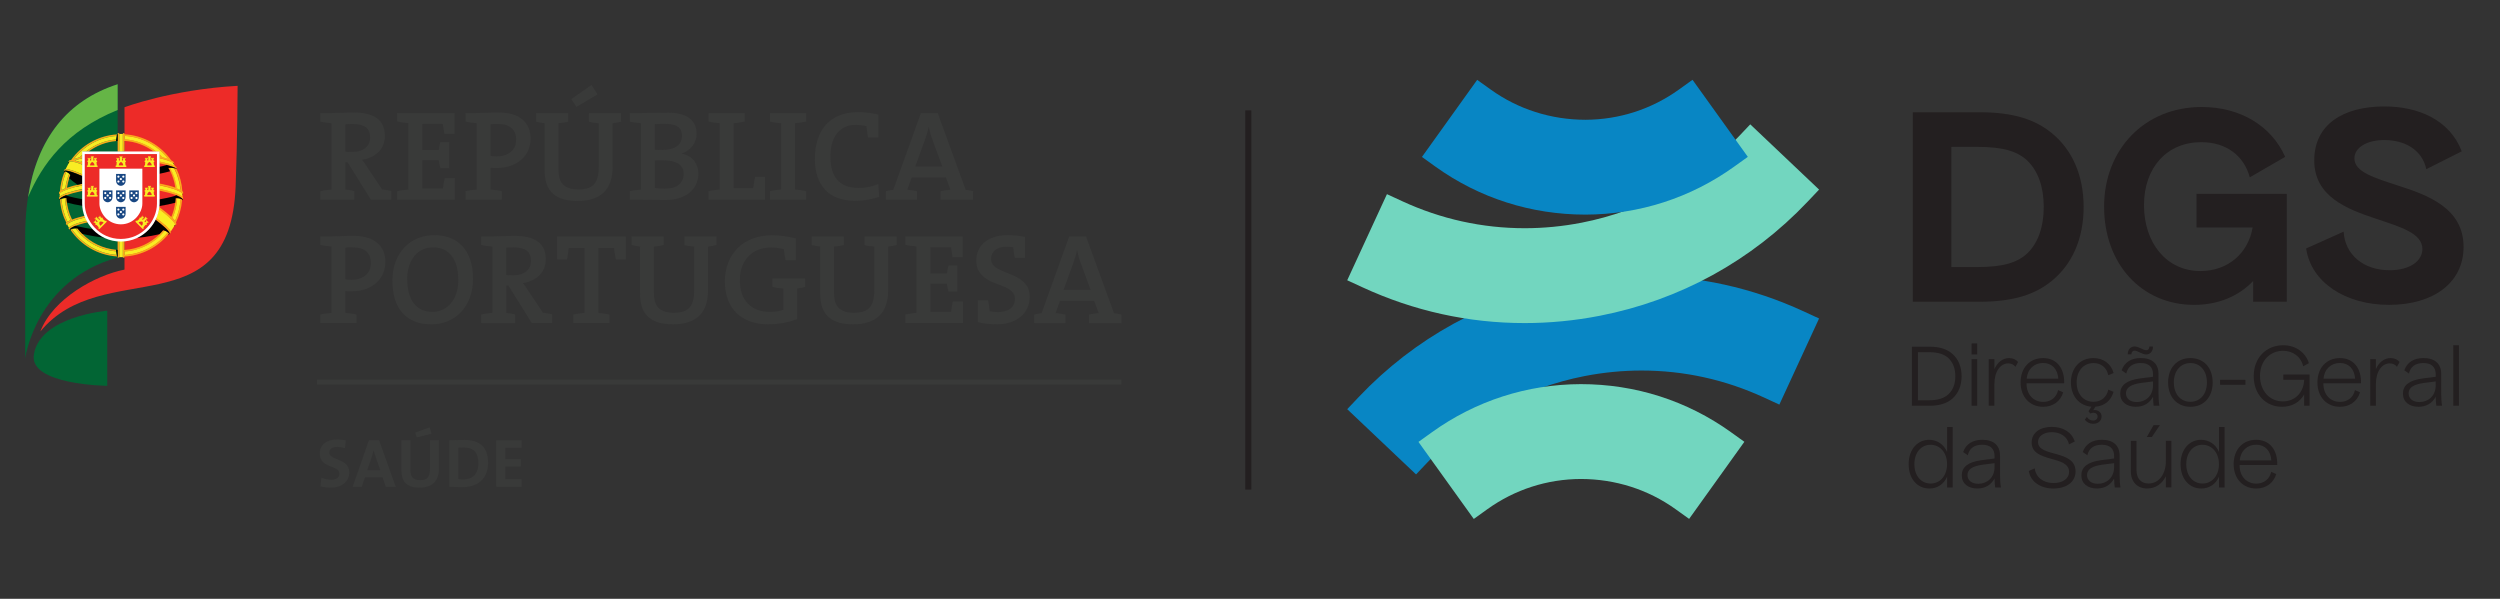 <?xml version="1.0" encoding="UTF-8"?><svg id="Layer_1" xmlns="http://www.w3.org/2000/svg" viewBox="0 0 1452.44 347.87"><rect x="0" y="0" width="1452.44" height="347.87" fill="#333333" stroke="none"/><defs><style>.cls-1,.cls-2{fill:#f9ed23;}.cls-3,.cls-2{fill-rule:evenodd;}.cls-3,.cls-4{fill:#fff;}.cls-5{fill:#65b546;}.cls-6{fill:#231f20;}.cls-7{fill:#393a39;}.cls-8{fill:#ed2b28;}.cls-9{fill:#faab1a;}.cls-10{fill:#0886c4;}.cls-11{fill:none;stroke:#393a39;stroke-width:2.87px;}.cls-12{fill:#72d6bf;}.cls-13{fill:#026534;}.cls-14{fill:#184783;}</style></defs><rect class="cls-6" x="723.45" y="64.13" width="3.54" height="220.31"/><line class="cls-11" x1="184.17" y1="222.02" x2="651.47" y2="222.02"/><path class="cls-13" d="M68.35,48.94c-35.64,11.48-53.72,41.77-53.72,88.49v70.85s5.96-45.54,53.72-58.67V48.94Z"/><path class="cls-8" d="M72.32,62.32s27.13-10.28,65.73-12.46c0,0-.12,32.25-1.15,58.44-3.26,82.77-77.22,40.25-113.46,84.27,7.27-19.05,32.01-32.61,48.89-35.94V62.32Z"/><path class="cls-13" d="M62.32,180.51s-39.31,3.19-42.67,25.61c-2.65,17.57,42.67,18.03,42.67,18.03v-43.64Z"/><path class="cls-5" d="M16.31,114.53c8.14-19.01,21.93-38.46,52.04-50.63v-14.96c-29.43,9.49-46.85,31.82-52.04,65.59Z"/><path class="cls-9" d="M40.33,93.95h0s.01,0,.02-.01h.03s.02-.02.04-.02h.04s.02-.01.02-.01c.01,0,.03,0,.04-.01h0s.09-.01.13-.02h0c.15-.02.33-.03.53-.03h.07c.15,0,.33.01.52.02h0s.08.01.11.02h.01c.11.02.23.03.35.05h0s.08.01.13.02h0c.12.02.25.06.38.07h0s.09.02.13.03h.01c.13.03.27.07.42.1h0c.47.11.99.26,1.54.44h0s.1.03.15.04c.02.01.03.01.04.01.06.02.1.04.15.06.01.01.02.01.03.02.16.04.33.11.48.16.04.01.06.01.09.02.04.01.09.03.13.04.03.01.05.02.09.04.04,0,.09.02.13.04.07.02.14.04.21.07.03.02.08.03.11.04.04.01.09.03.12.04.04.01.07.03.12.04.04.01.09.03.13.06.04,0,.07.02.1.03.08.03.16.07.24.1.02.01.03.02.05.02.07.03.13.04.2.08.02.01.04.02.09.03.05.02.12.04.19.07.02.02.04.02.08.03.07.03.18.08.25.11v-2.02c-.3.07-.59.12-.88.19-.25.05-.52.12-.77.18h0c-.08-.02-.15-.06-.23-.08-.03-.01-.08-.02-.11-.03-.03-.02-.08-.03-.11-.04-.03-.01-.08-.02-.13-.04-.02-.01-.04-.02-.08-.02-.04-.03-.09-.03-.13-.05-.03-.01-.05-.02-.09-.02-.58-.2-1.13-.36-1.63-.51h-.02s-.08-.01-.13-.03t-.03-.01s-.09-.01-.14-.02c0,0,0-.01-.01-.01-.05-.02-.11-.02-.16-.03h0s-.01,0-.02-.01t.02.01c.07-.02.13-.04.2-.07,0,0,0-.01,0-.01.08-.02.14-.04.21-.06,0,0,.01-.01.02-.01.07-.03.14-.06.22-.08h0c.15-.04.3-.09.46-.13h0c.08-.03.15-.04.23-.08h.01c1-.3,2.09-.58,3.29-.84v-.99s-.01,0-.02.01c.01-.01.02-.01.02-.02v-1.26c-.58.55-1.15,1.12-1.69,1.69-1.36.36-2.57.74-3.59,1.13,5.86-7.65,14.85-12.79,25.05-13.51l.14-.92c-11,.7-20.63,6.42-26.65,14.88-.51.02-.88.13-1.13.31,0,.02,0,.03-.01.03l-.52.93s-.09.24-.04.45c.04-.32.24-.58.7-.71ZM42.41,93s.03.01.04.01c-.01,0-.02,0-.04-.01h0ZM67.42,81.95c-6,.54-11.51,2.75-16.07,6.16h-1.48c4.93-3.98,11.01-6.54,17.68-7.1l-.13.93ZM37.05,99.9c-.07-.27-.01-.55.03-.6l.45-.85s.01-.03.01-.03c.14-.1.34-.15.6-.18h.06c.06-.01.13-.02.2-.02.23,0,.49.03.79.07h0c.57.1,1.25.24,2.03.48.28.08.57.18.88.27h0c.11.02.21.07.32.1h0c.05.01.11.03.16.06h0c.06.01.11.04.15.05h0c.06.01.11.04.17.04h.01c.06.03.11.06.15.07h.01c.06.02.11.04.15.07h0c.06.02.11.03.16.05,0,.01.01.01.01.01.06.01.11.04.17.05h.01c.05.03.11.05.16.07h0c.06.03.11.04.16.07,0,0,0,.01.01.01.05.01.11.03.15.05h.02c.06.03.11.04.16.08.01,0,.02,0,.03.01.04.01.1.02.15.04.01.01.01.02.02.02.05.01.11.04.15.04.01.01.02.01.03.02.05.02.1.03.15.06.01.01.03.01.03.02.06.02.1.03.16.05.02,0,.03.01.04.01.06.03.1.04.15.07,0,.01.03.01.04.01.05.02.1.04.14.05.02.01.03.02.06.02.04.03.08.04.14.05,0,.01.02.02.04.02.06.02.1.05.15.07,0,.01.02.02.04.02.04.01.1.03.14.06.01.01.03.02.05.02.04.02.09.03.13.05.02.01.04.02.06.03.04.01.09.03.14.06.03,0,.04.01.08.02.04.02.09.04.13.06.02.01.04.02.07.03.04.02.09.03.13.06.02.01.04.02.07.04.04.01.1.03.13.04.02.01.05.03.08.03.04.02.09.04.13.05.02.02.05.03.08.04.03.01.08.03.12.05.03,0,.05.02.09.03.04.01.09.03.12.05.03.01.06.01.09.03.05.02.1.03.15.07.02.01.03.01.05.03.08.03.15.07.22.08v1.05c-2.49-1.11-4.65-1.97-6.4-2.53h0c-.3-.11-.6-.2-.88-.27h.01c-.79-.23-1.48-.37-2.03-.45-.03,0-.06,0-.09-.01h-.01s-.05-.01-.08-.01h-.09s-.02,0-.02-.01h-.1s-.03,0-.05-.01h-.24c-.1,0-.21,0-.31.01h0c-.34.03-.63.19-.73.76ZM47.82,135.86c5.1,5.14,11.96,8.55,19.59,9.25l.14.93c-9.73-.8-18.25-5.91-23.67-13.4.6-.02,1.02.03,1.19.06.83,1.09,1.72,2.12,2.68,3.09.03.03.05.04.08.07h0ZM71.38,77.99v-.56s.01-.05.03-.07c0,0,.02-.02.06-.02h.76c.07,0,.1.03.1.09v.59c11.24.64,21.08,6.48,27.15,15.15.44.21.8.42,1.08.64,0,0,.02,0,.03.01,0,0,.55.92.7,1.12.13.18.02.41-.15.49.12-.09.18-.2-.18-.49-.11-.09-.23-.19-.36-.26h0s-.06-.03-.08-.06h0s-.06-.04-.11-.07h0c-.46-.27-1.02-.54-1.65-.8h0c-.07-.03-.12-.04-.18-.08-.01,0-.01-.01-.02-.01-.05-.02-.11-.04-.17-.07,0,0-.01-.01-.02-.01-.05-.02-.11-.04-.18-.07h0c-.07-.01-.12-.04-.19-.07-.01,0-.03-.01-.03-.01-.06-.02-.12-.03-.19-.07h0c-.06-.02-.12-.05-.19-.07,0,0-.01-.01-.02-.01-.07-.02-.13-.03-.19-.07,0-.01-.02-.01-.03-.02-.13-.03-.26-.08-.39-.12,0,0-.02,0-.03-.01-.05-.01-.13-.03-.2-.07h-.01c-.07-.02-.14-.04-.2-.07h-.01c-.08-.02-.14-.04-.21-.07-.01-.01-.02-.01-.03-.01-.07-.01-.14-.04-.21-.05h0c-.08-.02-.14-.04-.21-.08h-.02c-.07-.02-.15-.04-.22-.06t-.03-.01c-.59-.18-1.18-.34-1.79-.48h0c-.1-.02-.2-.06-.31-.07h0c-.09-.03-.19-.06-.29-.09h0c-.1-.01-.2-.03-.3-.05h-.01c-.1-.03-.2-.05-.29-.08h0v-.98h0v-1.27c.58.55,1.13,1.11,1.67,1.68,1.33.35,2.54.73,3.57,1.11-5.95-7.74-15.12-12.89-25.49-13.48v2c7,.43,13.38,3.05,18.51,7.18h-1.49c-4.81-3.59-10.65-5.87-17.01-6.25v6.23h-.94v-10.13ZM101.55,96.39c.35.18.6.34.72.48,0,0,.43.74.53.91.1.18-.02.39-.25.47.13-.04.27-.21-.09-.43-.1-.05-.21-.11-.31-.16h0s-.03-.02-.04-.02c-.98-.51-2.39-1.01-4.18-1.54h0c-.43-.11-.86-.23-1.34-.35h0c-1.22-.32-2.57-.64-4.01-.94v-.98c.17.03.36.08.53.12h.03s.1.02.14.03c.02,0,.03.01.06.02.03,0,.09.01.13.01,0,.01.03.01.04.01.05.02.1.02.14.03.02,0,.03.01.06.01.04.01.09.02.12.03.03,0,.05.01.08.01.03.01.08.02.12.03.02,0,.06,0,.08.01.03.01.07.02.11.02.06.02.12.03.18.05.01,0,.03,0,.04.01.06,0,.1.01.16.02.01.01.03.01.05.02.04.01.09.01.13.02.02.01.03.02.06.02.04.01.09.01.13.02.02.01.03.01.05.02.04.01.09.02.13.03.02,0,.03,0,.04.01.05.01.1.02.15.03,0,0,.02,0,.03.01.05.01.11.02.16.03h.02c.06.03.12.04.19.05.47.12.94.24,1.39.36.07.02.14.03.2.05h0c.14.03.28.07.42.11h0c.21.07.39.11.59.16h0c.64.2,1.21.39,1.74.57h0c.55.2,1.02.36,1.38.55.02.01.03.01.07.02h0ZM68.32,78.02c-.06.01-.12.02-.15.02.04-.01.11-.01.15-.02ZM34.28,112.74v-.92s0-.01,0-.02c.07-.22.27-.46.56-.7.25-3.78,1.1-7.4,2.45-10.78.01-.01.02-.03.02-.05.03-.03.04-.07.06-.11.02-.07.04-.12.08-.19h0c.04-.12.1-.25.15-.37.01-.03.02-.07.05-.09.15.04.47.13.85.3-1.42,3.31-2.36,6.89-2.67,10.64.57-.33,1.29-.67,2.12-1,.38-2.99,1.15-5.86,2.28-8.53.24.22.47.47.69.73-.2.47-.37.94-.55,1.44,0,.01,0,.03-.02.06-.66,1.91-1.14,3.89-1.43,5.93,2.17-.79,4.95-1.54,7.97-2.12.38-.09.79-.15,1.18-.22v.99c-.34.07-.67.12-1,.19-.09.02-.16.03-.26.06h-.01c-.09.01-.16.02-.24.04-.01.01-.02.01-.03.01-.09.01-.16.02-.24.05h-.02c-.09.01-.18.03-.26.06h-.01c-.09.01-.16.03-.26.04,0,0,0,.01-.02.01-.08.02-.18.04-.24.05-.01,0-.02.01-.03.01-.08.02-.17.03-.25.05h-.01c-.08.02-.18.04-.26.07h0c-.09.01-.18.03-.25.06h-.02c-.09.02-.16.05-.25.07h-.01c-.1.02-.19.04-.27.07h0c-.09.02-.17.04-.26.07h-.01c-.09.02-.16.05-.24.07-.01.01-.02.01-.02.01-.09.02-.18.03-.26.07h0c-.09.01-.18.04-.26.07h-.01c-.09.02-.16.04-.25.08h-.02c-.07.01-.15.04-.24.07h-.01c-.17.04-.35.11-.53.15h0c-.09.03-.18.04-.25.08h-.01c-.09.02-.17.05-.25.08h-.01c-.08.03-.16.05-.24.08h0c-.09.02-.18.05-.25.08h-.01c-.09.02-.16.05-.24.08h0c-.16.06-.33.1-.48.16h-.01c-.09.02-.15.04-.24.08h-.01c-.07.02-.14.05-.22.08h-.01c-.15.07-.32.11-.47.16,0,.01,0,.01,0,.01-.07.02-.14.04-.21.07h-.01c-.07.03-.15.07-.22.09h0c-.34.12-.65.24-.96.38h0s-.09.03-.14.05c0,0-.01,0-.02.01-.04.01-.09.04-.12.04-.01,0-.02.01-.02.01-.1.04-.19.09-.27.13h-.01s-.09.04-.14.07h0s-.09.04-.13.07h0s-.09.04-.13.07h0s-.09.04-.12.05h-.02s-.09.06-.12.08h-.01c-.08.04-.17.09-.24.12h0s-.08.05-.11.08h-.01c-.08.04-.15.09-.22.13h0s-.08.04-.11.05h-.01s-.07.04-.11.08h0c-.35.23-.67.45-.88.69-.02.01-.03.03-.06.06h0c-.2.2-.48.46-.32.65-.1-.03-.19-.11-.19-.23ZM68.35,80.96v-3.53c0-.05.04-.09.09-.09h.78c.05,0,.08.03.08.09v10.69h-.94v-7.16ZM99.22,134.67c.05.22.03.42-.08.54,0,0-.28.48-.4.64-.1.15-.28.36-.61.38.07-.04.65-.09.32-.95h0c-.02-.09-.07-.18-.11-.26-.09-.18-.21-.37-.38-.61h.01c-.32-.41-.78-.93-1.37-1.51h0c-.21-.21-.43-.42-.67-.64h0c-1.37-1.27-3.27-2.84-5.65-4.64.15-.3.3-.62.44-.92h0c2.8,2.08,5.09,3.95,6.59,5.42h0c.12.11.23.23.33.34,0,.01.02.01.02.02.02.03.07.05.09.09t.02.02s.05.04.08.09c.01,0,.02.01.02.01.02.03.06.07.07.09.01,0,.01.01.02.02.02.03.06.05.07.08.01.01.02.02.02.03.03.02.05.04.08.08,0,0,.01.01.02.01.03.03.05.07.08.1h0c.07.08.12.13.16.19v.02s.06.06.09.09t.01.01s.03.05.06.08c0,.01,0,.02.02.03.25.34.44.63.55.89,0,.01.01.03.02.06,0,.01.01.01.01.01,0,.02.01.03.01.04.01.01.01.03.01.03.02.05.03.1.04.14ZM98.2,135.58c-.07.11-.16.21-.25.31h-.01c-.06.1-.14.2-.22.3-6.12,7.39-15.18,12.28-25.39,12.84v.55s-.01.05-.03.08c-.01,0-.03.03-.08.03h-.76c-.06,0-.09-.06-.09-.11v-9.58c.33,0,.64-.02.96-.05v5.25c7.9-.52,15.02-3.9,20.3-9.13h0s.02-.02.04-.03c.07-.08.14-.15.22-.23.01-.01.02-.01.02-.02.65-.66,1.27-1.34,1.87-2.06.33.09.65.2.94.3-5.59,6.93-13.95,11.52-23.39,12.09v2.03c10.21-.59,19.24-5.59,25.19-13.15.34.26.57.48.68.61ZM105.8,115.84c-.01.16-.01.33-.03.49h0c-.36,4.6-1.59,8.94-3.53,12.88.23.49.28.89.13,1.21,0,0-.3.43-.44.66-.14.21-.2.31-.44.34.17-.04.45-.39.33-.94h0c0-.08-.04-.18-.07-.27h-.01c-.05-.14-.13-.3-.25-.45-.24-.38-.57-.8-.94-1.24h-.01s-.05-.07-.08-.1h-.01c-.03-.05-.05-.09-.09-.12h0c-.43-.47-.9-.97-1.45-1.48,0-.01-.01-.01-.02-.01-.04-.05-.1-.1-.14-.15h-.01c-.17-.16-.34-.32-.52-.48,0-.01-.02-.01-.02-.02-.06-.04-.11-.1-.15-.14-.01-.01-.02-.01-.02-.01-.17-.16-.37-.33-.56-.49-.01-.01-.01-.02-.01-.03-.07-.04-.12-.1-.18-.14,0,0-.02-.02-.02-.02-.19-.16-.39-.33-.59-.49-.01-.01-.02-.02-.03-.03-.05-.04-.11-.1-.16-.13-.01-.01-.02-.02-.03-.03-.07-.06-.12-.1-.2-.15h0c-.14-.12-.28-.24-.41-.35-.02-.01-.03-.02-.04-.03-.07-.04-.12-.09-.18-.13-.01-.02-.03-.03-.04-.03-.05-.05-.12-.11-.19-.15,0,0,0-.01-.02-.02-.07-.05-.14-.12-.22-.18h0c-.06-.05-.13-.11-.19-.15-.02-.02-.05-.03-.06-.06-.06-.03-.11-.08-.16-.13-.01,0-.03-.02-.06-.03-.05-.04-.11-.09-.18-.14-.01-.02-.03-.02-.05-.03-.07-.06-.15-.11-.22-.16t0-.01c-.07-.05-.13-.11-.21-.18,0-.01-.03-.03-.06-.04-.04-.03-.1-.09-.15-.12-.02-.01-.05-.03-.07-.06-.06-.04-.11-.08-.17-.12,0-.02-.03-.03-.06-.04-.07-.05-.15-.12-.22-.18-.01,0-.01-.01-.02-.02-.07-.04-.13-.1-.21-.14-.01-.01-.04-.04-.05-.06-.05-.04-.11-.08-.17-.12-.02-.02-.05-.03-.07-.05-.05-.03-.11-.08-.16-.12-.02-.02-.05-.03-.07-.05-.08-.05-.16-.1-.22-.18.06-.38.12-.77.15-1.17,2.89,2.12,5.33,4.09,7.07,5.76,1.1-2.57,1.85-5.32,2.24-8.18h0c.01-.06.02-.13.02-.18h0c.02-.14.03-.25.06-.37v-.07c0-.1.02-.21.03-.32.01-.04.01-.11.02-.16,0-.08,0-.16.02-.24,0-.08.01-.14.03-.22v-.14c.01-.07.02-.13.02-.21,0-.05.01-.12.01-.18s.01-.11.01-.16c.01-.13.02-.26.03-.41.22-.01.53-.03.91,0-.19,4.07-1.14,7.97-2.7,11.53.59.6,1.07,1.15,1.44,1.65,1.85-3.92,2.98-8.25,3.24-12.8.29.09.59.22.9.37ZM106.35,111.79v.94c0,.12-.07.2-.19.23.14-.14-.03-.37-.2-.55h0s-.07-.07-.09-.09c-.03-.02-.04-.06-.07-.07-.22-.24-.54-.48-.9-.7h-.01s-.05-.04-.09-.07c0,0-.01-.01-.02-.01-.02-.01-.06-.03-.09-.04-.01-.01-.02-.01-.02-.01-.03-.02-.07-.04-.1-.05h-.01s-.07-.04-.1-.07h0s-.08-.05-.11-.08h-.01s-.08-.04-.11-.06h-.01s-.08-.04-.11-.07c0,0-.01,0-.02-.01-.03-.01-.07-.03-.11-.05-.01,0-.01-.01-.02-.01-.03-.02-.08-.03-.12-.05h0s-.08-.04-.11-.07h-.01s-.09-.04-.13-.07h-.02s-.08-.04-.12-.07h-.01s-.09-.04-.13-.06h-.01s-.08-.04-.13-.08c0,0-.01,0-.01-.01-.04,0-.1-.02-.13-.04-.01,0-.01-.01-.01-.01-.35-.14-.72-.3-1.11-.44h0c-.08-.02-.16-.04-.22-.07t-.02-.01c-.07-.02-.14-.06-.21-.08t-.01-.01c-.08-.02-.15-.04-.23-.08h-.01c-.08-.02-.16-.05-.23-.09h0c-.07-.02-.15-.05-.23-.08h0c-.08-.03-.15-.06-.23-.08h-.02c-.15-.05-.32-.11-.47-.16h-.02c-.09-.02-.16-.05-.23-.07-.01-.01-.02-.01-.02-.01-.08-.02-.17-.06-.24-.08h-.01c-.08-.02-.16-.04-.24-.08h0c-.09-.02-.16-.06-.24-.08h-.03c-.07-.03-.15-.04-.23-.08h-.02c-.17-.04-.34-.11-.51-.15h-.02c-.08-.02-.15-.04-.24-.07h-.02c-.09-.03-.16-.04-.25-.08h-.01c-.08-.02-.18-.05-.26-.07h0c-.09-.03-.16-.04-.26-.07,0,0-.01,0-.01-.01-.09-.01-.16-.04-.25-.07h-.02c-.09-.02-.17-.04-.25-.06h-.01c-.09-.03-.17-.05-.26-.07h-.01c-.09-.02-.17-.04-.25-.08h-.02c-.09-.02-.17-.04-.25-.06h-.02c-.09-.02-.18-.04-.26-.07h-.01c-.08-.02-.16-.03-.25-.05-.01,0-.03-.01-.03-.01-.07-.01-.16-.03-.24-.05,0,0-.02-.01-.04-.01-.08-.01-.16-.03-.24-.04h-.01c-.1-.02-.19-.04-.27-.06h-.01c-.09-.03-.17-.04-.25-.05-.01,0-.02,0-.02-.01-.09-.02-.17-.03-.25-.04h0c-.09-.02-.18-.03-.26-.06-.32-.07-.65-.12-.98-.18v-1c.39.07.78.14,1.16.22,3.04.58,5.81,1.33,7.98,2.13-.47-3.4-1.49-6.63-2.95-9.58h0c-.32-.64-.66-1.27-1.01-1.9-.01,0-.01-.01-.01-.01-.02-.01-.03-.06-.04-.08.16,0,.54-.02,1.04-.01,2.04,3.61,3.41,7.65,3.95,11.93.82.33,1.54.67,2.12,1-.41-4.55-1.69-8.84-3.68-12.71.38.07.78.15,1.17.26h0c.04.1.1.2.14.31h0c1.87,3.93,3.04,8.25,3.33,12.8.3.24.49.48.56.7ZM106.35,114.85v.99c0,.15-.17.24-.24.3.18-.2-.02-.47-.1-.57-.04-.08-.11-.13-.18-.21h0s-.07-.07-.1-.1c0-.01-.01-.01-.02-.02h0s-.1-.09-.14-.13c-.19-.14-.41-.31-.64-.45h0c-.54-.35-1.21-.68-1.97-1.01h0c-.07-.03-.13-.05-.2-.09-.21-.09-.43-.16-.65-.25-.02-.01-.07-.03-.07-.03-2.42-.92-5.54-1.74-8.44-2.33-.35-.05-.69-.12-1.03-.2v-.99c.39.08.78.14,1.17.23.09.01.19.03.29.06.03,0,.05.01.09.01.06.02.13.03.2.04.03,0,.08.02.11.02.07.02.12.02.19.03.03.01.07.02.11.03.06.01.11.02.16.03.05.02.08.02.12.02.06.02.11.02.15.04.06,0,.09,0,.13.02.06.01.11.02.16.03.04.01.09.02.12.03.05.01.11.01.16.03.03.01.08.02.12.03.05,0,.11.01.15.03.04.01.09.01.12.02.06.01.11.03.15.04.04,0,.08.01.13.02.05.01.1.02.15.03.04.01.08.02.11.03.05.01.11.02.16.04.03.01.08.01.1.01.06.03.13.04.19.05.03,0,.07.01.09.02.07.02.14.03.22.07.01,0,.03,0,.04.01.09.01.18.03.27.06h.03c.08.03.14.04.22.07.03.01.06.02.08.02.07.02.12.03.18.05.03,0,.07.01.09.02.06.02.11.03.16.03.03.02.07.03.1.04.04,0,.1.02.15.04.03,0,.06.01.1.02.04.01.1.02.14.03.03.01.07.02.1.03.04.02.1.03.14.04.03.01.07.02.1.02.04.02.1.04.14.06.03,0,.07.01.1.02.06.01.1.03.14.04.03,0,.07.02.08.03.06,0,.1.02.16.04.03,0,.07.01.09.02.06.02.11.03.16.04.02.01.06.02.08.03.06.01.11.03.16.06.01,0,.03,0,.06.01.06.02.13.03.19.07.01,0,.01.01.03.01.14.04.29.1.44.15.01,0,.02,0,.03.01.07.02.12.04.19.06.02.02.03.02.05.03.04,0,.1.03.15.06.02,0,.04,0,.07.01.04.02.09.03.13.06.03.01.06.01.08.02.04.02.09.03.13.05.35.12.69.25,1.01.38.02.01.04.02.07.03.03.01.07.02.1.03.02.01.04.02.07.03.03.02.07.03.11.06t.04.01s.1.04.14.07c.01,0,.03.01.06.02.02.01.07.02.1.04,0,.01.03.02.04.02.04.01.06.03.1.04.01,0,.04.02.06.02.03.01.05.03.09.04,0,.01.03.01.05.02.03.02.06.03.08.05.02.01.03.01.05.01.03.02.08.04.1.06.01,0,.02.01.04.01.04.02.09.04.13.07.01.01.02.01.04.02.02.01.06.03.08.04.02.01.03.02.06.03.02.01.04.02.07.03.01.01.04.02.05.03.03.01.05.02.07.03.02.01.03.02.04.02.03.02.06.03.07.04.02.01.03.02.06.03.38.22.7.45.94.66h0s.05.06.07.07c.21.19.34.39.4.58ZM34.81,115.36h0c-.07.08-.12.13-.18.21-.07.1-.28.37-.1.57-.08-.05-.25-.14-.25-.3v-.96s0-.01,0-.02c.06-.19.19-.37.38-.56.02-.02.04-.03.08-.08h0c.23-.21.56-.44.94-.66,0-.01.02-.01.03-.02.02-.02.05-.03.09-.06.01-.01.02-.01.03-.02.03-.01.06-.02.08-.04,0,0,.02-.01.04-.02.02-.01.05-.03.09-.03.01-.01.02-.02.03-.03.03-.01.07-.03.1-.04,0-.01.02-.02.03-.02.03-.02.07-.03.1-.05h.03c.08-.04.18-.09.27-.14.01-.01.04-.01.04-.02.04-.02.08-.03.11-.04.02-.01.03-.01.04-.02.03-.01.06-.03.1-.05.02,0,.05,0,.05-.01.04-.02.08-.03.11-.04.02-.01.03-.02.04-.02.05-.02.09-.04.13-.06.01-.01.02-.02.02-.02.11-.04.22-.09.33-.13,0-.01.01-.01.01-.01.34-.13.69-.27,1.06-.41.03-.02.07-.03.12-.05.02-.01.06-.01.08-.02.04-.02.09-.03.13-.06.03-.01.04-.01.08-.01.05-.03.12-.06.2-.08h0c.08-.02.14-.05.22-.08.02,0,.03-.01.06-.01.05-.03.11-.04.16-.07.02-.01.05-.02.08-.03.04-.01.09-.03.14-.04.02-.01.05-.02.09-.03.04-.01.09-.02.13-.04.03-.01.07-.01.09-.02.04-.01.1-.03.14-.04.03-.01.07-.02.09-.03.04-.01.09-.02.14-.04.02-.01.07-.02.1-.02.04-.02.09-.04.13-.04.05-.01.07-.03.1-.03.06-.01.1-.02.14-.03.04-.02.07-.02.1-.03.04-.01.09-.03.13-.06.04,0,.08-.01.11-.02.04-.01.1-.02.14-.04.02-.01.07-.01.1-.03.04-.01.1-.02.14-.03.03-.01.08-.01.1-.02.05-.02.11-.04.15-.04.04-.01.08-.02.1-.03.05-.01.12-.02.18-.04.02-.01.05-.02.07-.02.07-.02.14-.04.2-.05.02-.01.04-.01.06-.01.09-.03.18-.05.26-.08h.03c.08-.02.16-.04.23-.06.02-.01.06-.02.09-.03.04-.01.11-.03.16-.04.04-.01.07-.02.1-.02.07-.01.12-.02.18-.05.03,0,.07,0,.1-.02.06-.01.11-.02.16-.03.04-.01.08-.02.11-.03.05-.01.1-.02.15-.03.04-.01.09-.02.12-.02.06-.01.11-.03.16-.04.04-.01.08-.01.12-.02.05-.01.1-.03.16-.03.04-.01.09-.02.12-.03.06-.02.11-.02.17-.03.04-.01.09-.02.12-.03.06-.01.11-.02.17-.03.03-.02.08-.02.12-.02.05-.02.1-.02.15-.04.04,0,.08,0,.11-.02.06-.01.11-.02.17-.03.04-.01.09-.02.12-.03.07-.01.12-.01.18-.03.03,0,.08-.02.12-.02.05-.01.11-.02.19-.04.03,0,.07-.01.1-.01.1-.02.19-.04.28-.06.38-.09.79-.15,1.18-.23h0v.99c-.35.08-.7.13-1.04.2-2.91.58-6.01,1.4-8.43,2.33h0c-.31.12-.62.24-.9.36h0c-.78.33-1.47.67-2,1.02h0c-.3.19-.55.37-.76.57h0s-.1.09-.14.13ZM40.54,133.15c-.07.07-.2.3.1.48-.15-.04-.33-.13-.42-.27-.09-.15-.39-.64-.39-.64v-.05c.02-.13.09-.26.21-.39.01-.01.01-.03.02-.03,0-.01,0-.01,0-.01.16-.19.41-.39.71-.6.02-.01.04-.03.07-.05h0s.06-.04.08-.04c0,0,0-.01,0-.02.06-.03.12-.07.18-.11h.01s.05-.03.09-.05h.01s.05-.06.09-.06h0c.07-.05.14-.1.21-.12h.01s.07-.04.1-.07h.01c.14-.1.31-.19.48-.26h0c.13-.05.26-.12.39-.2h0c.26-.11.55-.23.85-.35.1-.04.21-.09.33-.14h0c.06-.01.11-.04.17-.05,0-.01,0-.01,0-.01.12-.04.23-.09.35-.13h0c.06-.02.11-.04.17-.05t.03-.01c.11-.04.23-.09.35-.13h.03s.1-.04.16-.05c.01-.01.03-.01.04-.01.12-.04.24-.09.37-.12.02-.01.03-.01.04-.02.05-.01.1-.04.15-.04.01,0,.03-.01.04-.02.13-.02.25-.08.39-.11.02-.01.04-.01.05-.01.06-.01.1-.03.14-.05h.07c.07-.03.13-.04.2-.07,1.41-.41,2.79-.75,4.19-1.05.16.31.33.61.5.91-1.55.31-3.03.68-4.47,1.1-2.22.6-5.42,1.9-6.18,2.96ZM39,130.92c-.17-.01-.27-.09-.3-.14-.04-.09-.42-.75-.42-.75-.01-.01-.01-.03-.01-.04.01-.18.11-.35.26-.53-2.08-4.15-3.38-8.76-3.69-13.62.31-.15.6-.27.88-.36.28,4.77,1.52,9.29,3.51,13.38.47-.32,1.09-.65,1.79-.95-1.92-3.91-3.08-8.25-3.29-12.81.38-.03.69-.01.91.01.21,4.44,1.36,8.65,3.22,12.45,1.16-.47,2.48-.91,3.77-1.27,1.22-.35,2.47-.68,3.75-.96.11.31.23.61.36.91-1.34.3-2.63.63-3.88,1-.08,0-.14.02-.21.04t-.04.01c-.07.03-.12.04-.2.07,0,0-.02,0-.02.01-.07.01-.13.03-.2.06,0,0,0,.01-.02.01-.07.01-.13.03-.21.04-.01.02-.02.02-.03.02-.14.04-.28.09-.42.14h-.03c-.07.03-.14.04-.21.08h-.01c-.07.02-.14.04-.21.08h-.01c-.08.03-.14.04-.22.08h0c-.16.06-.3.1-.44.15h-.01c-.36.14-.72.26-1.05.42h0c-.31.13-.58.24-.85.37h0s-.08.03-.12.06h-.01s-.07.03-.12.05h0s-.09.04-.13.07h0c-.21.1-.41.2-.59.3h0s-.07.04-.1.06h-.01s-.07.03-.1.06h0s-.07.04-.1.06h0c-.18.11-.33.2-.48.3h0c-.33.23-.58.45-.72.66,0,.02-.01.03-.03.04,0,.01,0,.02,0,.03h-.01c-.04.08-.12.21-.11.27.01.08.06.12.17.16ZM67.98,149h0c-11.23-.71-21.03-6.66-27.03-15.42-.04-.07-.11-.15-.15-.23h0c.28-.14.57-.25.87-.35,5.79,8.54,15.29,14.33,26.18,15.11l.13.9ZM69.29,149.07v.5c0,.05-.02.11-.08.11h-.78s-.09-.06-.09-.11v-9.62c.32.02.64.04.94.07v9.05Z"/><path class="cls-1" d="M42.79,92.49c5.86-7.65,14.85-12.79,25.05-13.51l-.3,2.04c-6.67.56-12.75,3.11-17.68,7.1h-1.8v1.56c-.58.55-1.15,1.12-1.69,1.69-1.36.36-2.57.74-3.59,1.13ZM101.14,97.72c-.93-.16-1.77-.21-2.38-.22,2.04,3.61,3.41,7.65,3.95,11.93.82.33,1.54.67,2.12,1-.41-4.55-1.69-8.84-3.68-12.71ZM72.32,80.96c7,.43,13.38,3.05,18.51,7.18h1.76v1.51c.58.55,1.13,1.11,1.67,1.68,1.33.35,2.54.73,3.57,1.11-5.95-7.74-15.12-12.89-25.49-13.48v2ZM43.87,132.64c-.6.01-1.38.1-2.2.35,5.79,8.54,15.29,14.33,26.18,15.11l-.31-2.06c-9.73-.8-18.25-5.91-23.67-13.4ZM72.33,146.09v2.03c10.21-.59,19.24-5.59,25.19-13.15-.43-.31-1.03-.67-1.8-.97-5.59,6.93-13.95,11.52-23.39,12.09ZM41.03,127.91c-1.92-3.91-3.08-8.25-3.29-12.81-.55.02-1.25.13-2.01.38.28,4.77,1.52,9.29,3.51,13.38.47-.32,1.09-.65,1.79-.95ZM100.23,126.62c.59.6,1.07,1.15,1.44,1.65,1.85-3.92,2.98-8.25,3.24-12.8-.75-.24-1.41-.34-1.97-.37-.19,4.07-1.14,7.97-2.7,11.53ZM37.94,109.43c.38-2.99,1.15-5.86,2.28-8.53-.58-.55-1.22-.89-1.72-1.11-1.42,3.31-2.36,6.89-2.67,10.64.57-.33,1.29-.67,2.12-1Z"/><path class="cls-1" d="M100.59,94.67c-1.62-1.06-4.86-2.05-8.01-2.76v1.93c3.95.82,7.47,1.84,9,2.58l-1-1.74Z"/><path class="cls-1" d="M46.42,94.11c.53-.12,1.08-.25,1.65-.36v-1.82c-1.77.39-3.36.83-4.65,1.27.85.21,1.86.5,3.01.91Z"/><path class="cls-2" d="M48.08,107.71c-.34.07-.67.12-1,.19-5.01.97-10.63,2.73-12.24,4.37-.05.06-.11.11-.18.15v1.88c1.41-1.39,6.25-3.12,12.23-4.3.38-.09.79-.15,1.18-.23v-2.05Z"/><path class="cls-2" d="M105.8,112.26c-1.61-1.63-7.22-3.4-12.24-4.37-.32-.07-.65-.12-.98-.18v2.04c.39.08.78.14,1.17.23,5.96,1.18,10.77,2.9,12.21,4.29v-1.87c-.07-.05-.12-.11-.16-.15Z"/><path class="cls-2" d="M49.76,126.23c-1.34.3-2.63.63-3.88,1-3.02.86-6.29,2.19-6.91,3.23,0,.01,0,.02-.02.03l1.1,1.79c.67-.82,2.92-2.03,6.46-3.04,1.41-.41,2.79-.75,4.19-1.05-.35-.63-.66-1.28-.93-1.95Z"/><rect class="cls-1" x="69.29" y="77.82" width="2.08" height="10.3"/><path class="cls-2" d="M70.29,140.04c-.33,0-.67,0-1-.02v9.35h2.08v-9.37c-.37.03-.72.04-1.09.04Z"/><path class="cls-2" d="M101.48,129.75c-1.37-2.15-4.94-5.21-9.18-8.4-.3,1.87-.85,3.65-1.58,5.34,4.72,3.51,7.99,6.39,8.46,7.84l2.64-4.06c-.03-.21-.14-.45-.34-.72Z"/><path class="cls-2" d="M48.07,95.77c-3.09-1.26-5.4-1.91-6.79-1.93h-.07c-.36,0-.65.04-.88.11l-2.19,4.3c.08,0,.18-.02.26-.02,1.7,0,5.18,1.17,9.67,3.16v-5.62Z"/><path d="M92.58,96.94v4.04c2.41-.48,4.53-1.01,6.2-1.48-.33-.68-.69-1.34-1.06-1.99.47.01,2.37-.15,4.6.47h0c.04.1.1.2.14.31.02,0,.04-.02.07-.02s.04-.01.07-.02c.11-.05.23-.21-.12-.42-.1-.05-.2-.11-.31-.16h0c-1.22-.64-3.11-1.27-5.56-1.91.03.04.07.1.1.15-1.15.34-2.52.71-4.11,1.03ZM106.16,112.97c.14-.14-.03-.37-.2-.55v.58c.08,0,.16-.01.22-.03h-.02ZM101.17,95.39c.09-.08.1-.2-.22-.46-.11-.09-.23-.19-.36-.26l.44.78c.05-.01.1-.02.14-.06ZM101.2,131.43h.1c.08,0,.15,0,.21-.02.17-.07.42-.42.31-.93l-.62.95ZM106.12,115.72h-.01s0-.02,0-.03h0s-.01,0-.01-.01h0v-.02h0s-.01-.01-.01-.01h0s-.01-.02-.01-.02h0s-.01-.02-.01-.02h-.01s-.01-.01-.01-.01c0,0,0-.02-.01-.02-.01-.01-.02-.02-.03-.04h0s-.08-.09-.12-.13c-.07-.09-.16-.16-.25-.25-.62-.52-1.61-1.06-2.84-1.58-.22-.1-.47-.19-.71-.28v.37c-3.2,1-7.06,1.74-9.47,2.16v2.03c0,.63-.04,1.25-.09,1.86,3.63-.57,6.84-1.28,9.27-1.95.12-.88.2-1.77.25-2.65.67-.05,2.17-.05,3.79.75-.01.16-.01.33-.03.49.15-.08.27-.15.37-.22.08-.13.04-.26,0-.37,0,0-.01,0-.01-.02ZM98.49,135.41h0s-.01-.03-.01-.07h0s-.02-.06-.03-.07h0c-.02-.09-.07-.18-.11-.26-.3-.61-1.14-1.59-2.41-2.76-.01-.01-.02-.02-.02-.03,0,0-.02,0-.02-.01h0c-1.36-1.27-3.25-2.81-5.61-4.6-1.09,2.19-2.53,4.19-4.24,5.9-2,1.99-4.38,3.61-7.02,4.75,3.42-.31,6.68-.75,9.3-1.29.94-.14,2.53-.48,4.32-.91.75-.75,1.47-1.52,2.15-2.35,1.96.48,3.12,1.54,3.42,1.88-.16.21-.34.42-.52.65h.26c.08,0,.14,0,.22-.02.12-.04.51-.12.34-.79t-.01-.01Z"/><path d="M39.75,95.08c-.05-.14-.1-.28-.11-.43.03-.31.23-.57.69-.7l-.58,1.13ZM34.66,113v-.58c-.17.19-.33.41-.2.55.05.02.12.03.2.03ZM68.35,78.02c-.13.02-.24.02-.36.02l-.58,3.93c.32-.05.63-.08.94-.1v-3.85ZM37.25,100.43c.13-.32.25-.63.39-.93.44.11,2.11.63,3.27,2.14-.28.65-.52,1.29-.72,1.96,1.24,1.07,2.85,2.3,4.84,3.73.61-.14,1.23-.26,1.86-.38.38-.09.79-.15,1.18-.22v-4.29c-2.39-1.06-4.5-1.91-6.21-2.48h-.01s-.06-.01-.08-.02c-.02-.01-.05-.02-.08-.03h-.02c-1.55-.5-2.75-.77-3.58-.77-.1,0-.21,0-.31.01-.02,0-.03,0-.04.01h-.07s-.03.01-.06.01h0c-.26.08-.48.25-.57.73-.01-.04-.01-.07-.01-.1,0,.04,0,.08.01.13.04.14.11.31.2.49ZM48.08,117.79v-1.99c-2.4-.42-6.27-1.16-9.47-2.16v-.37c-.37.14-.71.28-1.04.43-.29.12-.58.25-.84.37-.01.01-.02.02-.02.02-.02.01-.03.01-.06.02-.73.36-1.31.75-1.7,1.11-.07.04-.12.11-.17.15-.04.05-.08.1-.12.14h0s-.02.03-.03.04v.02h-.02s-.01.01-.01.01c0,0,0,.01-.01.02h0v.02h-.02v.02h-.01s0,.01,0,.01h0s0,.01-.01.02h0v.02h-.01v.02h-.01v.02h0s0,.02,0,.02h-.01v.02h0s-.01.02-.01.02h0s-.01.02-.01.03h0v.02h-.01v.02h0v.03h0v.02h0v.02h0v.03h.01v.02h0s.01.01.01.01v.02s.01.01.01.01h.01s0,.01,0,.02h0v.02c.1.07.22.14.37.21-.01-.16-.02-.33-.03-.49,1.63-.8,3.15-.8,3.81-.73.04.89.12,1.77.24,2.64,2.42.68,5.64,1.38,9.28,1.95-.07-.63-.09-1.26-.09-1.91ZM67.98,149c.12.01.23.02.36.03v-3.84c-.32-.02-.62-.06-.94-.09l.58,3.89ZM54.62,133.44c-.08-.08-.14-.14-.22-.22-3.36-.5-6.79-1.15-10.34-1.96-.04-.04-.08-.09-.11-.13-1.6.63-2.9,1.33-3.4,2.02-.07.07-.2.3.1.48h-.02c.18.08.35.14.5.21-.11-.18-.21-.33-.32-.5,1.96-.91,3.86-.69,4.26-.64.84,1.13,1.77,2.18,2.75,3.16,3.84.97,8.49,1.78,13.59,2.27-2.52-1.13-4.83-2.74-6.79-4.68ZM38.94,130.48c-.04.08-.12.21-.11.27.01.08.06.12.17.16-.03,0-.05-.01-.07-.01.1.02.2.02.3.02l-.29-.45Z"/><path class="cls-4" d="M70.21,140.34c-13.45,0-22.48-11.4-22.48-22.04v-30.32h44.96v30.32c0,10.64-9.03,22.04-22.49,22.04h0Z"/><path class="cls-8" d="M49.24,89.49v28.81c0,9.91,8.42,20.52,20.97,20.52s20.98-10.62,20.98-20.52v-28.81h-41.96ZM82.7,118.31c0,5.14-4.73,12.02-12.48,12.02s-12.46-6.88-12.46-12.02v-20.31h24.94v20.31Z"/><path class="cls-2" d="M56.34,96.1h-.09l-.2-1.91c.26-.03.45-.23.45-.47,0-.27-.22-.47-.48-.47h-.05l-.06-.87h.21s.09-.03.09-.09v-.6h-.29v.31h-.38v-.31h-.32v.31h-.38v-.31h-.27v.59s.04.1.09.1h.21l-.04.87h-.54l-.1-1.84h.16c.05,0,.08-.02.08-.09v-.6h-.28v.28h-.39v-.28h-.29v.28h-.39v-.28h-.28v.6s.03.08.09.09h.14l-.1,1.84h-.54l-.06-.87h.21s.1-.03.1-.09v-.6h-.28v.31h-.41v-.31h-.3v.31h-.41v-.31h-.27v.59s.04.1.11.1h.19l-.04.87h-.04c-.26,0-.49.2-.49.47,0,.24.2.44.44.46l-.18,1.92h-.09c-.25,0-.47.22-.47.47s.22.46.47.46h5.47c.26,0,.48-.21.48-.46s-.22-.47-.48-.47ZM52.31,96.1c.06-1.6,1.29-1.97,1.3-1.97h0s1.23.37,1.28,1.97h-2.58Z"/><path class="cls-2" d="M73.04,96.1h-.12l-.18-1.91c.26-.03.44-.23.44-.47,0-.27-.22-.47-.47-.47h-.07l-.05-.87h.22s.07-.03.07-.09v-.6h-.26v.31h-.42v-.31h-.28v.31h-.41v-.31h-.27v.59s.06.1.09.1h.21l-.06.87h-.53l-.1-1.84h.14s.11-.02.11-.09v-.6h-.27v.28h-.41v-.28h-.28v.28h-.41v-.28h-.27v.6s.04.08.1.09h.15l-.1,1.84h-.53l-.07-.87h.2s.11-.03.11-.09v-.6h-.3v.31h-.39v-.31h-.28v.31h-.42v-.31h-.26v.59s.04.1.09.1h.21l-.06.87h-.04c-.26,0-.48.2-.48.47,0,.24.2.44.44.46l-.2,1.92h-.07c-.27,0-.47.22-.47.47s.2.46.47.46h5.47c.25,0,.46-.21.46-.46s-.21-.47-.46-.47ZM69,96.1c.07-1.6,1.28-1.97,1.29-1.97h0s1.23.37,1.3,1.97h-2.6Z"/><path class="cls-2" d="M89.57,96.1h-.09l-.2-1.91c.25-.03.44-.23.44-.47,0-.27-.22-.47-.48-.47h-.06l-.04-.87h.2s.09-.03.09-.09v-.6h-.28v.31h-.41v-.31h-.3v.31h-.39v-.31h-.28v.59s.04.1.1.1h.2l-.04.87h-.52l-.12-1.84h.16c.05,0,.1-.02.1-.09v-.6h-.27v.28h-.41v-.28h-.28v.28h-.41v-.28h-.28v.6s.05.08.1.09h.14l-.1,1.84h-.55l-.03-.87h.2s.1-.03.1-.09v-.6h-.3v.31h-.39v-.31h-.28v.31h-.41v-.31h-.27v.59s.04.1.09.1h.21l-.06.87h-.04c-.26,0-.47.2-.47.47,0,.24.18.44.43.46l-.17,1.92h-.1c-.25,0-.46.22-.46.47s.21.46.46.46h5.48c.27,0,.47-.21.47-.46s-.2-.47-.47-.47ZM85.54,96.1c.06-1.6,1.29-1.97,1.29-1.97h.02s1.22.37,1.29,1.97h-2.6Z"/><path class="cls-2" d="M56.34,113.31h-.09l-.2-1.92c.26-.01.45-.21.45-.46,0-.27-.22-.48-.48-.48h-.05l-.06-.84h.21s.09-.03.09-.1v-.6h-.29v.31h-.38v-.31h-.32v.31h-.38v-.31h-.27v.6s.04.1.09.1h.21l-.04.84h-.54l-.1-1.83h.16c.05,0,.08-.03.08-.09v-.6h-.28v.3h-.39v-.3h-.29v.3h-.39v-.3h-.28v.59s.03.09.09.1h.14l-.1,1.83h-.54l-.06-.84h.21s.1-.03.1-.1v-.6h-.28v.31h-.41v-.31h-.3v.31h-.41v-.31h-.27v.6s.04.1.11.1h.19l-.04.84h-.04c-.26,0-.49.21-.49.48,0,.24.2.43.44.46l-.18,1.92h-.09c-.25,0-.47.2-.47.47,0,.25.22.44.47.44h5.47c.26,0,.48-.19.48-.44,0-.27-.22-.47-.48-.47ZM52.31,113.31c.06-1.6,1.29-1.97,1.3-1.97h0s1.23.37,1.28,1.97h-2.58Z"/><path class="cls-2" d="M89.57,113.31h-.09l-.2-1.92c.25-.01.44-.21.44-.46,0-.27-.22-.48-.48-.48h-.06l-.04-.84h.2s.09-.03.09-.1v-.6h-.28v.31h-.41v-.31h-.3v.31h-.39v-.31h-.28v.6s.04.1.1.1h.2l-.04.84h-.52l-.12-1.83h.16c.05,0,.1-.03.1-.09v-.6h-.27v.3h-.41v-.3h-.28v.3h-.41v-.3h-.28v.59s.05.09.1.1h.14l-.1,1.83h-.55l-.03-.84h.2s.1-.03.1-.1v-.6h-.3v.31h-.39v-.31h-.28v.31h-.41v-.31h-.27v.6s.04.1.09.1h.21l-.06.84h-.04c-.26,0-.47.21-.47.48,0,.24.18.43.43.46l-.17,1.92h-.1c-.25,0-.46.2-.46.47,0,.25.21.44.46.44h5.48c.27,0,.47-.19.47-.44,0-.27-.2-.47-.47-.47ZM85.54,113.31c.06-1.6,1.29-1.97,1.29-1.97h.02s1.22.37,1.29,1.97h-2.6Z"/><path class="cls-2" d="M61.19,128.31l-.06.08-1.47-1.22c.15-.2.15-.46-.03-.65-.19-.18-.51-.18-.68,0l-.05.05-.62-.56.03-.03.11-.12s.04-.08,0-.13l-.42-.43-.2.19.21.24-.28.29-.21-.23-.22.2.22.22-.3.28-.18-.21-.21.2.41.42s.11.03.15,0l.1-.1.05-.05.56.63-.38.36-1.38-1.21.13-.09s.04-.11,0-.14l-.42-.43-.22.2.22.22-.28.27-.21-.21-.21.21.21.2-.28.31-.21-.22-.2.2.42.42s.1.03.14,0l.11-.11,1.21,1.37-.37.38-.65-.55.03-.04.11-.1s.04-.1,0-.14l-.44-.43-.19.2.21.2-.27.31-.21-.23-.22.22.22.21-.27.27-.22-.2-.2.19.42.43s.1.03.14,0l.11-.12.03-.02.56.61-.02.04c-.2.2-.2.51,0,.67.18.18.45.18.65.04l1.2,1.47-.07.08c-.19.16-.19.47,0,.66.2.19.49.19.68,0l3.87-3.87c.18-.19.18-.48,0-.66-.2-.21-.51-.21-.68-.02ZM58.35,131.19c-1.09-1.18-.47-2.3-.47-2.31h0s1.14-.64,2.32.47l-1.84,1.84Z"/><path class="cls-2" d="M78.83,128.33c-.17.18-.17.47,0,.66l3.87,3.87c.18.19.48.19.68,0,.18-.19.18-.49,0-.66l-.08-.08,1.23-1.47c.19.13.47.13.64-.04.2-.16.2-.47,0-.67l-.02-.04.55-.61.05.02.1.12s.11.02.14,0l.42-.43-.2-.19-.21.2-.28-.27.2-.21-.2-.22-.21.23-.28-.31.21-.2-.19-.2-.43.43s-.03.1,0,.14l.11.1.03.04-.65.55-.36-.38,1.22-1.37.11.11s.11.03.13,0l.42-.42-.19-.2-.21.22-.28-.31.21-.2-.21-.21-.2.21-.31-.27.22-.22-.2-.2-.43.43s-.02.1.01.14l.11.09-1.38,1.21-.36-.36.56-.63.03.05.1.1s.12.03.13,0l.44-.42-.21-.2-.21.21-.27-.28.21-.22-.21-.2-.21.23-.28-.29.22-.24-.21-.19-.42.43c-.05.06-.03.11,0,.13l.1.12.04.03-.61.56-.05-.05c-.19-.18-.49-.18-.68,0-.18.19-.18.45-.03.65l-1.48,1.22-.06-.08c-.19-.19-.48-.19-.68.02ZM80.52,129.34c1.18-1.11,2.29-.47,2.3-.47h0s.6,1.13-.47,2.31l-1.83-1.84Z"/><path class="cls-3" d="M71.75,124.02c-.3,0-.53.26-.53.54,0,.33.23.57.53.57s.55-.24.55-.57c0-.27-.25-.54-.55-.54"/><path class="cls-3" d="M68.76,124.04c-.28,0-.54.24-.54.54s.27.55.54.55c.33,0,.56-.24.56-.55s-.23-.54-.56-.54"/><path class="cls-14" d="M70.21,107.96c1.2,0,2.77-.99,2.77-2.95v-3.95h-5.54v3.95c0,1.96,1.58,2.95,2.76,2.95Z"/><path class="cls-3" d="M69.43,102.62c0-.35-.3-.64-.64-.64s-.63.29-.63.64.28.64.63.64.64-.29.64-.64Z"/><path class="cls-3" d="M70.85,104.05c0-.35-.29-.64-.64-.64s-.61.28-.61.64.27.62.61.62.64-.28.64-.62Z"/><path class="cls-3" d="M72.27,105.45c0-.35-.29-.63-.63-.63s-.64.27-.64.63.28.64.64.64.63-.28.63-.64Z"/><path class="cls-3" d="M71.64,103.26c.34,0,.63-.29.63-.64s-.29-.64-.63-.64-.64.29-.64.64.28.64.64.64Z"/><path class="cls-3" d="M68.8,106.09c.34,0,.64-.28.64-.64s-.3-.63-.64-.63-.63.27-.63.63.28.64.63.64Z"/><path class="cls-14" d="M70.21,117.52c1.2,0,2.77-.99,2.77-2.95v-3.96h-5.54v3.96c0,1.96,1.58,2.95,2.76,2.95Z"/><path class="cls-3" d="M69.43,112.18c0-.35-.3-.64-.64-.64s-.63.28-.63.64.28.63.63.63.64-.27.64-.63Z"/><path class="cls-3" d="M70.85,113.59c0-.35-.29-.63-.64-.63s-.61.27-.61.63.27.61.61.61.64-.26.64-.61Z"/><path class="cls-3" d="M72.27,115.02c0-.35-.29-.64-.63-.64s-.64.28-.64.64.28.63.64.63.63-.28.63-.63Z"/><path class="cls-3" d="M71.64,112.8c.34,0,.63-.27.63-.63s-.29-.64-.63-.64-.64.28-.64.64.28.63.64.63Z"/><path class="cls-3" d="M68.8,115.64c.34,0,.64-.28.64-.63s-.3-.64-.64-.64-.63.28-.63.64.28.63.63.63Z"/><path class="cls-14" d="M62.58,117.52c1.19,0,2.76-.99,2.76-2.95v-3.96h-5.54v3.96c0,1.96,1.57,2.95,2.77,2.95Z"/><path class="cls-3" d="M61.78,112.18c0-.35-.27-.64-.63-.64s-.63.28-.63.64.29.63.63.63.63-.27.63-.63Z"/><path class="cls-3" d="M63.2,113.59c0-.35-.28-.63-.63-.63s-.63.27-.63.63.28.61.63.61.63-.26.63-.61Z"/><path class="cls-3" d="M64.62,115.02c0-.35-.27-.64-.63-.64s-.63.28-.63.64.29.63.63.63.63-.28.63-.63Z"/><path class="cls-3" d="M63.99,112.8c.36,0,.63-.27.63-.63s-.27-.64-.63-.64-.63.28-.63.64.29.63.63.63Z"/><path class="cls-3" d="M61.15,115.64c.35,0,.63-.28.63-.63s-.27-.64-.63-.64-.63.28-.63.64.29.63.63.63Z"/><path class="cls-14" d="M77.86,117.52c1.2,0,2.79-.99,2.79-2.95v-3.96h-5.54v3.96c0,1.96,1.56,2.95,2.75,2.95Z"/><path class="cls-3" d="M77.07,112.18c0-.35-.27-.64-.63-.64s-.62.28-.62.64.28.63.62.63.63-.27.63-.63Z"/><path class="cls-3" d="M78.5,113.59c0-.35-.28-.63-.64-.63s-.63.27-.63.63.29.61.63.61.64-.26.64-.61Z"/><path class="cls-3" d="M79.91,115.02c0-.35-.27-.64-.62-.64s-.64.28-.64.64.28.63.64.63.62-.28.62-.63Z"/><path class="cls-3" d="M79.28,112.8c.35,0,.62-.27.62-.63s-.27-.64-.62-.64-.64.28-.64.64.28.63.64.63Z"/><path class="cls-3" d="M76.44,115.64c.35,0,.63-.28.63-.63s-.27-.64-.63-.64-.62.28-.62.64.28.63.62.63Z"/><path class="cls-14" d="M70.21,127.07c1.2,0,2.77-1,2.77-2.95v-3.95h-5.54v3.95c0,1.95,1.58,2.95,2.76,2.95Z"/><path class="cls-3" d="M69.43,121.73c0-.34-.3-.63-.64-.63s-.63.28-.63.63.28.63.63.63.64-.29.64-.63Z"/><path class="cls-3" d="M70.85,123.16c0-.35-.29-.64-.64-.64s-.61.28-.61.64.27.63.61.63.64-.29.64-.63Z"/><path class="cls-3" d="M72.27,124.56c0-.35-.29-.63-.63-.63s-.64.27-.64.63.28.64.64.64.63-.29.63-.64Z"/><path class="cls-3" d="M71.64,122.36c.34,0,.63-.29.63-.63s-.29-.63-.63-.63-.64.28-.64.63.28.63.64.63Z"/><path class="cls-3" d="M68.8,125.2c.34,0,.64-.29.64-.64s-.3-.63-.64-.63-.63.27-.63.63.28.64.63.64Z"/><path class="cls-7" d="M192.44,283.29c-2.41,0-4.45-.24-6.26-.72l.56-5.02c1.77.72,3.73,1.16,5.9,1.16,2.45,0,4.53-1,4.53-3.53,0-5.18-11.4-2.81-11.4-11.72,0-4.82,3.69-8.15,10.23-8.15,1.49,0,3.37.2,4.9.52l-.48,4.58c-1.49-.48-3.05-.76-4.66-.76-3.05,0-4.45,1.32-4.45,3.25,0,4.86,11.6,3.05,11.6,11.64,0,5.02-4.21,8.75-10.48,8.75Z"/><path class="cls-7" d="M224.15,282.85l-1.89-5.54h-10.23l-1.89,5.54h-5.26l9.47-27.09h5.9l9.67,27.09h-5.78ZM218.25,265.47c-.48-1.32-.84-2.57-1.12-3.73h-.04c-.32,1.16-.64,2.41-1.08,3.73l-2.69,7.71h7.63l-2.69-7.71Z"/><path class="cls-7" d="M243.73,283.29c-8.55,0-10.48-4.66-10.48-9.83v-17.7h5.22v17.38c0,3.41,1.12,5.82,5.62,5.82,4.01,0,5.7-1.69,5.7-6.3v-16.9h5.18v16.58c0,7.38-4.09,10.96-11.24,10.96ZM242.09,254.11l-.84-2.81,8.31-3.01,1.16,3.69-8.63,2.13Z"/><path class="cls-7" d="M268.62,283.01c-2.81,0-5.26-.12-7.55-.2v-27.01c2.13-.08,5.42-.2,8.75-.2,8.39,0,13.73,3.73,13.73,13.24s-6.1,14.17-14.93,14.17ZM269.46,259.97c-1.2,0-2.33.04-3.17.12v18.26c.72.12,1.81.2,2.85.2,5.1,0,8.79-2.89,8.79-9.31,0-5.82-2.29-9.27-8.47-9.27Z"/><path class="cls-7" d="M288.32,282.85v-27.09h14.73v4.37h-9.51v6.66h9.03v4.25h-9.03v7.34h9.51v4.45h-14.73Z"/><path class="cls-7" d="M215.48,116.01l-13.57-21.76h-1.26v15.88c1.84.15,3.55.45,5.14.89v4.99h-19.68v-4.92c.99-.25,2.04-.45,3.13-.6,1.09-.15,2.21-.27,3.35-.37v-38.54c-1.14-.1-2.26-.22-3.35-.37-1.09-.15-2.14-.35-3.13-.6v-4.92h5.81c.5,0,1.22-.01,2.16-.04.94-.02,2.05-.06,3.32-.11,1.27-.05,2.63-.09,4.1-.11,1.47-.02,2.97-.04,4.51-.04,2.58,0,4.96.25,7.12.75,2.16.5,4.02,1.28,5.59,2.35,1.56,1.07,2.77,2.47,3.61,4.21.84,1.74,1.27,3.85,1.27,6.34,0,1.89-.32,3.61-.97,5.18-.65,1.56-1.56,2.93-2.76,4.1-1.19,1.17-2.6,2.14-4.21,2.91-1.62.77-3.39,1.3-5.33,1.6.54.65,1.05,1.33,1.54,2.05.49.72.95,1.43,1.39,2.12l8.69,13.04c.79.1,1.64.22,2.53.37.89.15,1.84.32,2.83.52v5.07h-11.85ZM212.51,73.9c-1.68-1.24-4.23-1.86-7.64-1.86-.79,0-1.55.01-2.26.04-.72.03-1.37.06-1.96.11v15.95c.39.05.93.09,1.59.11.67.03,1.45.04,2.34.04,3.26,0,5.82-.76,7.67-2.27s2.78-3.54,2.78-6.08c0-2.78-.84-4.8-2.52-6.04Z"/><path class="cls-7" d="M230.76,116.01v-4.93c.99-.25,2.04-.45,3.13-.6,1.09-.15,2.21-.27,3.35-.37v-38.6c-1.14-.1-2.26-.22-3.35-.37-1.09-.15-2.14-.34-3.13-.59v-4.86h33.32v12h-5.89c-.2-1.04-.37-2.05-.52-3.02-.15-.97-.27-1.85-.37-2.65h-12v15.13h9.62c.1-.84.22-1.65.37-2.42.15-.77.35-1.5.6-2.2h5.07v15.21h-5.07c-.25-.69-.45-1.45-.6-2.27s-.27-1.6-.37-2.35h-9.62v16.32h12.07c.1-.89.22-1.84.37-2.83s.35-2.04.6-3.13h5.89v12.52h-33.47Z"/><path class="cls-7" d="M306.9,87.31c-.92,2.09-2.24,3.89-3.95,5.4-1.71,1.52-3.78,2.71-6.19,3.58-2.41.87-5.08,1.3-8.01,1.3h-1.79c-.65,0-1.29-.05-1.94-.15v12.67c1.14.1,2.26.22,3.35.37,1.09.15,2.14.35,3.13.6v4.92h-21.02v-4.92c.99-.25,2.04-.45,3.13-.6,1.09-.15,2.21-.27,3.35-.37v-38.54c-1.14-.1-2.26-.22-3.35-.37-1.09-.15-2.14-.35-3.13-.6v-4.92h5.67c.6,0,1.4-.01,2.42-.04,1.02-.02,2.15-.06,3.39-.11,1.24-.05,2.53-.09,3.88-.11,1.34-.02,2.66-.04,3.95-.04,6.01,0,10.6,1.35,13.75,4.06,3.16,2.71,4.73,6.4,4.73,11.07,0,2.43-.46,4.7-1.38,6.78ZM297.28,74.45c-1.71-1.61-4.41-2.42-8.09-2.42h-2.16c-.65,0-1.32.05-2.01.15v18.41c.6.1,1.19.17,1.79.22.6.05,1.19.07,1.79.07,3.43-.05,6.16-.93,8.2-2.65,2.04-1.71,3.06-4.06,3.06-7.04s-.86-5.13-2.57-6.75Z"/><path class="cls-7" d="M355.91,71.59v25.19c0,6.76-1.73,11.78-5.18,15.06-3.45,3.28-8.51,4.92-15.17,4.92-3.98,0-7.21-.5-9.69-1.49-2.49-.99-4.42-2.32-5.81-3.99-1.39-1.66-2.35-3.57-2.87-5.7-.52-2.14-.78-4.37-.78-6.71v-27.28c-.85-.1-1.69-.22-2.53-.37-.85-.15-1.64-.32-2.39-.52v-4.99h18.63v4.99c-.89.25-1.83.44-2.8.56-.97.12-1.93.24-2.87.34v26.68c0,1.69.16,3.25.48,4.7.32,1.44.91,2.68,1.75,3.73.84,1.04,2.02,1.86,3.54,2.46,1.51.6,3.44.89,5.78.89,2.04,0,3.8-.22,5.29-.67,1.49-.45,2.72-1.18,3.69-2.2.97-1.02,1.69-2.35,2.16-3.99.47-1.64.71-3.63.71-5.96v-25.64c-.94-.1-1.91-.21-2.91-.34-.99-.12-1.91-.31-2.76-.56v-4.99h18.63v4.99c-1.59.4-3.23.7-4.92.89ZM334.89,62.12l-2.98-4.55,11.7-8.2,3.58,5.44-12.3,7.3Z"/><path class="cls-7" d="M404.84,105.98c-.62,1.81-1.68,3.48-3.17,4.99-1.49,1.52-3.5,2.77-6.04,3.76-2.53.99-5.74,1.49-9.62,1.49-1.54,0-3.5-.04-5.89-.11-2.39-.07-4.97-.11-7.75-.11h-6.49v-4.92c.99-.25,2.04-.45,3.13-.6,1.09-.15,2.21-.27,3.35-.37v-38.54c-1.14-.1-2.26-.22-3.35-.37-1.09-.15-2.14-.35-3.13-.6v-4.92h6.26c1.89,0,4.26-.04,7.12-.11,2.86-.07,5.8-.11,8.83-.11,5.52,0,9.66,1.07,12.45,3.2,2.78,2.14,4.17,5.14,4.17,9.02,0,2.58-.78,4.92-2.35,7.01s-3.64,3.58-6.22,4.47v.15c1.64.3,3.07.82,4.29,1.56,1.22.75,2.21,1.64,2.98,2.68.77,1.04,1.35,2.19,1.75,3.43.4,1.24.6,2.51.6,3.8,0,1.64-.31,3.37-.93,5.18ZM395.78,76.13c-.3-.84-.82-1.58-1.57-2.2-.74-.62-1.73-1.11-2.94-1.45-1.22-.35-2.72-.52-4.51-.52-1.14,0-2.24.01-3.28.04-1.04.03-2.06.06-3.06.11v14.91c.64.05,1.32.07,2.01.07h2.31c3.78,0,6.63-.72,8.57-2.16,1.94-1.44,2.91-3.43,2.91-5.96,0-1.04-.15-1.99-.45-2.83ZM396.27,97.3c-.62-.99-1.47-1.8-2.54-2.42-1.07-.62-2.35-1.07-3.84-1.34s-3.13-.41-4.92-.41h-2.16c-.45,0-.88.01-1.3.04-.42.03-.78.04-1.08.04v16.02c1.39.25,3.35.37,5.89.37,3.73,0,6.47-.81,8.24-2.42,1.76-1.61,2.65-3.69,2.65-6.22,0-1.44-.31-2.66-.93-3.65Z"/><path class="cls-7" d="M411.66,116.01v-4.92c.99-.25,2.04-.45,3.13-.6,1.09-.15,2.21-.27,3.35-.37v-38.54c-1.14-.1-2.26-.22-3.35-.37-1.09-.15-2.14-.35-3.13-.6v-4.92h21.02v4.92c-1,.25-2.04.45-3.13.6-1.09.15-2.21.27-3.35.37v37.72h11.4c.25-1.94.6-4.1,1.04-6.49h5.81v13.19h-32.8Z"/><path class="cls-7" d="M447.36,116.01v-4.92c.99-.25,2.04-.45,3.13-.6,1.09-.15,2.21-.27,3.35-.37v-38.54c-1.14-.1-2.26-.22-3.35-.37-1.09-.15-2.14-.35-3.13-.6v-4.92h21.02v4.92c-1,.25-2.04.45-3.13.6-1.09.15-2.21.27-3.35.37v38.54c1.14.1,2.26.22,3.35.37,1.09.15,2.14.35,3.13.6v4.92h-21.02Z"/><path class="cls-7" d="M504.3,79.86c-.25-1.24-.44-2.4-.56-3.47-.12-1.07-.24-2.1-.34-3.09-1.14-.3-2.22-.5-3.24-.6-1.02-.1-2.08-.15-3.17-.15-2.44,0-4.56.46-6.37,1.38-1.81.92-3.33,2.19-4.55,3.8-1.22,1.62-2.12,3.55-2.72,5.81-.6,2.26-.89,4.73-.89,7.42,0,2.88.31,5.45.93,7.71.62,2.26,1.6,4.17,2.95,5.74,1.34,1.56,3.06,2.76,5.14,3.58,2.09.82,4.6,1.23,7.53,1.23,1.89,0,3.84-.21,5.85-.63,2.01-.42,3.81-.98,5.4-1.68l.52,7.45c-2.09.7-4.28,1.25-6.56,1.68-2.29.42-4.65.63-7.08.63-7.9,0-13.83-2.15-17.78-6.45-3.95-4.3-5.93-10.27-5.93-17.93,0-3.97.51-7.63,1.53-10.96,1.02-3.33,2.56-6.19,4.62-8.57,2.06-2.39,4.67-4.25,7.83-5.59,3.16-1.34,6.89-2.01,11.22-2.01,1.89,0,3.83.12,5.81.37,1.99.25,3.95.6,5.89,1.04v13.27h-6.04Z"/><path class="cls-7" d="M546.49,116.01v-4.92c.85-.2,1.76-.37,2.76-.52.99-.15,1.96-.27,2.91-.37l-2.61-7.08h-19.9l-2.53,7.08c.94.1,1.91.22,2.91.37.99.15,1.91.32,2.76.52v4.92h-18.11v-4.92c.65-.2,1.35-.36,2.12-.48.77-.12,1.5-.24,2.2-.34l16.02-44.57h9.77l16.25,44.57c.69.1,1.43.21,2.2.34s1.48.29,2.12.48v4.92h-18.86ZM541.87,81.57c-.5-1.29-.92-2.56-1.27-3.8-.35-1.24-.67-2.56-.97-3.95h-.15c-.25,1.29-.57,2.61-.97,3.95-.4,1.34-.85,2.68-1.34,4.02l-5.44,14.98h15.73l-5.59-15.21Z"/><path class="cls-7" d="M222.52,158.98c-.92,2.09-2.24,3.89-3.95,5.4-1.71,1.52-3.78,2.71-6.19,3.58-2.41.87-5.08,1.3-8.01,1.3h-1.79c-.65,0-1.29-.05-1.94-.15v12.67c1.14.1,2.26.22,3.35.37,1.09.15,2.14.35,3.13.6v4.92h-21.02v-4.92c.99-.25,2.04-.45,3.13-.6,1.09-.15,2.21-.27,3.35-.37v-38.54c-1.14-.1-2.26-.22-3.35-.37-1.09-.15-2.14-.35-3.13-.6v-4.92h5.67c.6,0,1.4-.01,2.42-.04,1.02-.02,2.15-.06,3.39-.11,1.24-.05,2.53-.09,3.88-.11,1.34-.02,2.66-.04,3.95-.04,6.01,0,10.6,1.35,13.75,4.06,3.16,2.71,4.73,6.4,4.73,11.07,0,2.44-.46,4.7-1.38,6.78ZM212.91,146.12c-1.71-1.61-4.41-2.42-8.09-2.42h-2.16c-.65,0-1.32.05-2.01.15v18.41c.6.1,1.19.17,1.79.22.6.05,1.19.07,1.79.07,3.43-.05,6.16-.93,8.2-2.65,2.04-1.71,3.06-4.06,3.06-7.04s-.86-5.13-2.57-6.75Z"/><path class="cls-7" d="M272.91,173.07c-1.27,3.28-2.99,6.06-5.18,8.35-2.19,2.29-4.75,4.03-7.68,5.22-2.93,1.19-6.06,1.79-9.39,1.79-3.83,0-7.16-.6-9.99-1.79-2.83-1.19-5.19-2.89-7.08-5.11-1.89-2.21-3.29-4.87-4.21-7.97-.92-3.11-1.38-6.6-1.38-10.47,0-4.17.63-7.9,1.9-11.18,1.27-3.28,2.99-6.05,5.18-8.31,2.19-2.26,4.74-3.99,7.68-5.18,2.93-1.19,6.06-1.79,9.39-1.79s6.46.52,9.24,1.56c2.78,1.04,5.17,2.62,7.16,4.73,1.99,2.11,3.53,4.75,4.62,7.9,1.09,3.16,1.64,6.85,1.64,11.07s-.63,7.9-1.9,11.18ZM262.38,148.6c-2.57-3.26-6.23-4.89-10.97-4.89-1.95,0-3.82.39-5.62,1.16s-3.37,1.93-4.72,3.47-2.43,3.46-3.26,5.75c-.82,2.29-1.24,4.95-1.24,7.99,0,2.84.3,5.44.9,7.81.6,2.36,1.5,4.38,2.7,6.05,1.2,1.67,2.72,2.96,4.57,3.88,1.85.92,4.02,1.38,6.52,1.38,1.85,0,3.67-.37,5.47-1.12,1.8-.75,3.41-1.89,4.83-3.44,1.42-1.54,2.56-3.47,3.41-5.79.85-2.32,1.27-5.04,1.27-8.18,0-6.12-1.29-10.81-3.86-14.08Z"/><path class="cls-7" d="M308.95,187.68l-13.57-21.76h-1.26v15.88c1.84.15,3.55.45,5.14.89v4.99h-19.68v-4.92c.99-.25,2.04-.45,3.13-.6,1.09-.15,2.21-.27,3.35-.37v-38.54c-1.14-.1-2.26-.22-3.35-.37-1.09-.15-2.14-.35-3.13-.6v-4.92h5.81c.5,0,1.22-.01,2.16-.04.94-.02,2.05-.06,3.32-.11,1.27-.05,2.63-.09,4.1-.11,1.47-.02,2.97-.04,4.51-.04,2.58,0,4.96.25,7.12.74,2.16.5,4.02,1.28,5.59,2.35,1.56,1.07,2.77,2.47,3.62,4.21.84,1.74,1.27,3.85,1.27,6.34,0,1.89-.32,3.62-.97,5.18-.65,1.56-1.56,2.93-2.76,4.1-1.19,1.17-2.6,2.14-4.21,2.91-1.62.77-3.39,1.3-5.33,1.6.54.65,1.05,1.33,1.54,2.05.49.72.95,1.43,1.39,2.12l8.69,13.04c.8.1,1.64.22,2.54.37.89.15,1.84.32,2.83.52v5.07h-11.85ZM305.98,145.57c-1.68-1.24-4.23-1.86-7.64-1.86-.79,0-1.55.01-2.26.04-.72.03-1.37.06-1.96.11v15.95c.39.05.93.09,1.59.11.67.03,1.45.04,2.34.04,3.26,0,5.82-.76,7.67-2.27,1.85-1.52,2.78-3.54,2.78-6.08,0-2.78-.84-4.79-2.52-6.04Z"/><path class="cls-7" d="M357.77,150.71c-.25-1.29-.46-2.48-.63-3.58-.17-1.09-.31-2.11-.41-3.06h-9.09v37.73c1.14.1,2.26.22,3.35.37,1.09.15,2.14.35,3.13.59v4.91h-21.02v-4.91c.99-.25,2.04-.45,3.13-.59,1.09-.15,2.21-.27,3.35-.37v-37.73h-9.17c-.1.94-.22,1.96-.37,3.06-.15,1.09-.35,2.29-.6,3.58h-5.81v-13.34h39.95v13.34h-5.81Z"/><path class="cls-7" d="M411.36,143.25v25.19c0,6.76-1.73,11.78-5.18,15.06-3.45,3.28-8.51,4.92-15.17,4.92-3.98,0-7.21-.5-9.69-1.49-2.49-.99-4.42-2.32-5.81-3.99-1.39-1.66-2.35-3.57-2.87-5.7-.52-2.14-.78-4.37-.78-6.71v-27.28c-.85-.1-1.69-.22-2.53-.37-.85-.15-1.64-.32-2.39-.52v-4.99h18.63v4.99c-.89.25-1.83.44-2.8.56-.97.12-1.93.24-2.87.33v26.68c0,1.69.16,3.25.48,4.7.32,1.44.91,2.68,1.75,3.73.84,1.04,2.02,1.86,3.54,2.46,1.51.6,3.44.89,5.78.89,2.04,0,3.8-.22,5.29-.67,1.49-.45,2.72-1.18,3.69-2.2.97-1.02,1.69-2.35,2.16-3.99.47-1.64.71-3.63.71-5.96v-25.64c-.94-.1-1.91-.21-2.91-.33s-1.91-.31-2.76-.56v-4.99h18.63v4.99c-1.59.4-3.23.7-4.92.89Z"/><path class="cls-7" d="M465.51,167.22c-.77.12-1.55.24-2.35.34v17.81c-2.54,1-5.27,1.75-8.2,2.27-2.93.52-5.84.78-8.72.78-3.88,0-7.37-.57-10.47-1.71-3.11-1.14-5.74-2.77-7.9-4.88-2.16-2.11-3.83-4.71-4.99-7.79s-1.75-6.56-1.75-10.44.63-7.54,1.9-10.85c1.27-3.3,3.09-6.15,5.45-8.53,2.37-2.39,5.24-4.24,8.63-5.55,3.39-1.32,7.22-1.98,11.5-1.98,2.34,0,4.64.17,6.91.49s4.56.76,6.9,1.32v12.65h-6.04c-.25-1.14-.45-2.25-.6-3.32-.15-1.07-.27-2.1-.37-3.09-1.25-.3-2.49-.53-3.74-.71-1.25-.17-2.47-.26-3.66-.26-2.54,0-4.91.4-7.1,1.19-2.19.8-4.11,2-5.76,3.61-1.64,1.61-2.94,3.61-3.89,5.99-.95,2.38-1.42,5.13-1.42,8.26,0,5.85,1.56,10.38,4.67,13.58,3.11,3.2,7.39,4.8,12.82,4.8,1.45,0,2.82-.1,4.11-.3,1.29-.2,2.52-.5,3.66-.89v-12.37c-1.14-.1-2.26-.22-3.35-.37-1.09-.15-2.09-.35-2.98-.6v-4.92h18.93v4.99c-.7.2-1.43.36-2.2.48Z"/><path class="cls-7" d="M516.01,143.25v25.19c0,6.76-1.73,11.78-5.18,15.06-3.45,3.28-8.51,4.92-15.17,4.92-3.98,0-7.2-.5-9.69-1.49-2.48-.99-4.42-2.32-5.81-3.99-1.39-1.66-2.35-3.57-2.87-5.7-.52-2.14-.78-4.37-.78-6.71v-27.28c-.85-.1-1.69-.22-2.54-.37-.85-.15-1.64-.32-2.39-.52v-4.99h18.63v4.99c-.89.25-1.83.44-2.8.56-.97.12-1.93.24-2.87.33v26.68c0,1.69.16,3.25.48,4.7s.91,2.68,1.75,3.73c.84,1.04,2.02,1.86,3.54,2.46,1.52.6,3.44.89,5.78.89,2.04,0,3.8-.22,5.29-.67,1.49-.45,2.72-1.18,3.69-2.2.97-1.02,1.69-2.35,2.16-3.99.47-1.64.71-3.63.71-5.96v-25.64c-.94-.1-1.91-.21-2.91-.33-1-.12-1.91-.31-2.76-.56v-4.99h18.63v4.99c-1.59.4-3.23.7-4.92.89Z"/><path class="cls-7" d="M526,187.68v-4.93c.99-.25,2.04-.45,3.13-.6,1.09-.15,2.21-.27,3.35-.37v-38.6c-1.14-.1-2.26-.22-3.35-.37-1.09-.15-2.14-.34-3.13-.59v-4.86h33.32v12h-5.89c-.2-1.04-.37-2.05-.52-3.02-.15-.97-.27-1.85-.37-2.65h-12v15.13h9.62c.1-.84.22-1.65.37-2.42.15-.77.35-1.5.6-2.2h5.07v15.2h-5.07c-.25-.69-.45-1.45-.6-2.27-.15-.82-.27-1.6-.37-2.35h-9.62v16.32h12.07c.1-.89.22-1.84.37-2.83.15-.99.35-2.04.6-3.13h5.89v12.52h-33.47Z"/><path class="cls-7" d="M596.88,178.88c-.89,1.94-2.16,3.61-3.8,5.03-1.64,1.42-3.64,2.52-6,3.32-2.36.79-5.01,1.19-7.94,1.19-4.07,0-7.75-.43-11.03-1.28v-12.66h5.96c.2,1.14.37,2.25.52,3.32.15,1.07.27,2.07.37,3.02.7.15,1.44.27,2.24.37.79.1,1.54.15,2.24.15,1.44,0,2.78-.15,4.02-.45,1.24-.3,2.32-.76,3.24-1.38.92-.62,1.64-1.43,2.16-2.42s.78-2.16.78-3.5c0-1.73-.56-3.12-1.68-4.17-1.12-1.04-2.5-1.93-4.14-2.68-1.64-.74-3.44-1.45-5.4-2.12-1.96-.67-3.76-1.55-5.4-2.64-1.64-1.09-3.02-2.47-4.14-4.13-1.12-1.66-1.68-3.86-1.68-6.58,0-2.13.41-4.1,1.23-5.92.82-1.81,2.01-3.36,3.58-4.65,1.56-1.29,3.48-2.29,5.74-3.01,2.26-.72,4.83-1.08,7.71-1.08,1.79,0,3.49.09,5.11.26,1.61.17,3.27.44,4.96.78v12.15h-5.96c-.25-1.09-.43-2.16-.56-3.21-.12-1.04-.24-2.01-.33-2.91-.4-.1-.93-.19-1.59-.26-.67-.07-1.3-.11-1.89-.11-3.16,0-5.52.66-7.08,1.98s-2.33,3.02-2.33,5.11c0,1.69.56,3.04,1.67,4.06,1.11,1.02,2.5,1.9,4.16,2.65,1.66.75,3.45,1.48,5.39,2.2,1.93.72,3.73,1.62,5.39,2.68,1.66,1.07,3.04,2.42,4.16,4.06,1.11,1.64,1.67,3.78,1.67,6.41,0,2.34-.45,4.47-1.34,6.41Z"/><path class="cls-7" d="M632.66,187.68v-4.92c.84-.2,1.76-.37,2.76-.52.99-.15,1.96-.27,2.91-.37l-2.61-7.08h-19.9l-2.54,7.08c.94.1,1.91.22,2.91.37.99.15,1.91.32,2.76.52v4.92h-18.11v-4.92c.65-.2,1.35-.36,2.12-.48s1.5-.24,2.2-.34l16.02-44.57h9.77l16.25,44.57c.7.1,1.43.21,2.2.34.77.12,1.48.29,2.12.48v4.92h-18.86ZM628.04,153.24c-.5-1.29-.92-2.56-1.27-3.8-.35-1.24-.67-2.56-.97-3.95h-.15c-.25,1.29-.57,2.61-.97,3.95-.4,1.34-.85,2.68-1.34,4.02l-5.44,14.98h15.73l-5.59-15.21Z"/><path class="cls-6" d="M1110.78,201.43h10.35c5.99,0,10.26,1.52,13.25,4.23,3.37,2.99,5.27,7.46,5.27,12.92s-1.9,9.92-5.27,12.92c-3.04,2.71-7.27,4.23-13.3,4.23h-10.31v-34.29ZM1114.29,204.61v27.93h6.51c5.27,0,8.84-1.24,11.26-3.56,2.57-2.42,3.94-5.98,3.94-10.4s-1.37-7.98-3.94-10.45c-2.42-2.28-5.99-3.52-11.26-3.52h-6.51Z"/><path class="cls-6" d="M1145.44,199.52h3.28v6.41h-3.28v-6.41ZM1145.44,208.65h3.28v27.08h-3.28v-27.08Z"/><path class="cls-6" d="M1155.41,208.65h3.28v5.84c1.71-3.94,4.8-6.46,8.55-6.46,2.23,0,4.13.9,5.22,2.28l-1.52,2.8c-.95-1.24-2.38-1.99-4.18-1.99-4.51,0-8.07,4.56-8.07,12.16v12.44h-3.28v-27.08Z"/><path class="cls-6" d="M1187.03,236.34c-7.65,0-13.11-5.61-13.11-14.15s5.32-14.16,13.06-14.16,12.49,5.7,12.26,14.63h-21.85c-.14,6.65,4.13,10.83,9.69,10.83,4.42,0,7.69-2.61,8.64-6.84l2.95,1.28c-1.57,5.23-5.94,8.41-11.64,8.41M1177.49,220h18.33c-.38-5.6-3.71-9.12-8.84-9.12s-9.07,3.56-9.5,9.12"/><path class="cls-6" d="M1216.09,246.22c-2.04,0-3.71-.9-4.89-2.38l1.23-1.61c.86,1.38,2.18,2.09,3.61,2.09,1.52,0,2.61-.9,2.61-2.33,0-1.28-1-2.19-2.42-2.19-.61,0-1.28.15-1.85.43l-1-1.28,1.66-2.66c-6.93-.57-11.88-6.03-11.88-14.1,0-8.55,5.46-14.16,13.06-14.16,5.84,0,10.26,3.33,11.74,8.69l-3.09,1.29c-.9-4.42-4.18-7.08-8.6-7.08-5.65,0-9.78,4.37-9.78,11.26s4.13,11.25,9.83,11.25c4.37,0,7.65-2.66,8.55-7.08l3.04,1.28c-1.43,5.13-5.27,8.27-10.55,8.64l-1.19,2c.24-.05.43-.05.67-.05,2.42,0,4.13,1.52,4.13,3.71,0,2.52-1.99,4.28-4.89,4.28"/><path class="cls-6" d="M1254.56,235.72h-3.33c-.23-1.33-.28-2.8-.38-5.18-2.09,3.8-5.51,5.79-10.03,5.79-5.41,0-9.02-2.95-9.02-7.65s3.47-7.7,11.31-8.79l7.74-1v-1.47c0-4.23-2.52-6.51-7.17-6.51s-7.5,2.14-8.36,6.13l-2.71-1.9c1.62-4.66,5.56-7.13,11.16-7.13,6.55,0,10.26,3.33,10.26,9.17v11.07c0,3.28.19,5.7.53,7.46M1241.4,233.58c5.03,0,9.45-3.47,9.45-9.74v-2.23l-6.84.86c-6.08.85-8.88,2.76-8.88,6.03,0,3.04,2.42,5.08,6.27,5.08M1236.18,205.84c-.05-2.71,1.66-4.56,3.94-4.56,2.42,0,4.99,2.19,6.79,2.19,1.1,0,1.81-.8,1.81-2.14h2.09c.09,2.76-1.67,4.61-3.9,4.61-2.38,0-4.99-2.23-6.79-2.23-1.05,0-1.81.86-1.85,2.14h-2.09Z"/><path class="cls-6" d="M1272.59,236.34c-7.74,0-12.97-5.61-12.97-14.15s5.23-14.16,12.97-14.16,12.92,5.56,12.92,14.16-5.18,14.15-12.92,14.15M1272.59,233.44c5.65,0,9.59-4.47,9.59-11.25s-3.94-11.26-9.59-11.26-9.64,4.42-9.64,11.26,3.94,11.25,9.64,11.25"/><rect class="cls-6" x="1289.82" y="220.66" width="14.73" height="2.9"/><path class="cls-6" d="M1338.65,235.72v-6.55c-2.52,4.51-7.08,7.17-12.87,7.17-9.36,0-16.43-7.12-16.43-17.81s7.27-17.95,17.19-17.95c7.03,0,12.83,3.99,14.87,10.4l-3.32,1.85c-1.33-5.84-6.17-9.02-11.69-9.02-7.46,0-13.39,5.65-13.39,14.58s5.84,14.82,13.25,14.82c6.89,0,11.87-4.8,12.4-12.12v-.42h-12.12v-3.09h15.25v18.14h-3.13Z"/><path class="cls-6" d="M1359.48,236.34c-7.65,0-13.11-5.61-13.11-14.15s5.32-14.16,13.06-14.16,12.49,5.7,12.26,14.63h-21.85c-.14,6.65,4.13,10.83,9.69,10.83,4.42,0,7.69-2.61,8.64-6.84l2.95,1.28c-1.57,5.23-5.94,8.41-11.64,8.41M1349.94,220h18.33c-.38-5.6-3.71-9.12-8.84-9.12s-9.07,3.56-9.5,9.12"/><path class="cls-6" d="M1377.05,208.65h3.28v5.84c1.71-3.94,4.8-6.46,8.55-6.46,2.23,0,4.13.9,5.22,2.28l-1.52,2.8c-.95-1.24-2.38-1.99-4.18-1.99-4.51,0-8.07,4.56-8.07,12.16v12.44h-3.28v-27.08Z"/><path class="cls-6" d="M1418.79,235.72h-3.33c-.24-1.33-.29-2.8-.38-5.18-2.09,3.8-5.51,5.79-10.02,5.79-5.41,0-9.02-2.94-9.02-7.65s3.47-7.7,11.3-8.79l7.74-1v-1.47c0-4.23-2.52-6.51-7.17-6.51s-7.5,2.14-8.36,6.13l-2.7-1.9c1.61-4.66,5.56-7.12,11.16-7.12,6.55,0,10.26,3.32,10.26,9.17v11.07c0,3.28.19,5.7.52,7.46M1405.63,233.58c5.03,0,9.45-3.47,9.45-9.73v-2.23l-6.84.86c-6.08.85-8.89,2.76-8.89,6.03,0,3.04,2.42,5.08,6.27,5.08"/><rect class="cls-6" x="1425.29" y="200.57" width="3.28" height="35.15"/><path class="cls-6" d="M1131.2,283.2v-6.22c-1.85,4.32-5.7,6.84-10.26,6.84-7.03,0-12.06-5.65-12.06-14.11,0-8.98,5.42-14.2,11.92-14.2,4.61,0,8.5,2.61,10.4,7.03v-14.48h3.28v35.15h-3.28ZM1121.66,280.92c5.41,0,9.54-4.47,9.54-11.25s-4.18-11.26-9.59-11.26-9.4,4.42-9.4,11.26,3.99,11.25,9.45,11.25"/><path class="cls-6" d="M1162.49,283.2h-3.33c-.24-1.33-.29-2.8-.38-5.18-2.09,3.8-5.51,5.79-10.02,5.79-5.41,0-9.02-2.94-9.02-7.65s3.47-7.7,11.3-8.79l7.74-1v-1.47c0-4.23-2.52-6.51-7.17-6.51s-7.5,2.14-8.36,6.13l-2.7-1.9c1.61-4.66,5.56-7.12,11.16-7.12,6.55,0,10.26,3.32,10.26,9.17v11.07c0,3.28.19,5.7.53,7.46M1149.34,281.06c5.03,0,9.45-3.47,9.45-9.73v-2.23l-6.84.86c-6.08.85-8.89,2.76-8.89,6.03,0,3.04,2.42,5.08,6.27,5.08"/><path class="cls-6" d="M1193.02,283.82c-7.65,0-13.39-4.04-14.34-10.21l3.46-1.52c.62,5.18,4.89,8.55,10.93,8.55,5.41,0,9.02-2.66,9.02-6.46,0-9.93-21.75-5.04-21.75-17.15,0-5.56,4.8-9.02,11.73-9.02,6.36,0,11.59,2.99,13.3,8.5l-3.32,1.66c-.91-4.42-4.9-7.08-9.98-7.08-4.7,0-8.03,2.32-8.03,5.7,0,9.07,21.81,4.18,21.81,17.15,0,5.98-5.18,9.88-12.83,9.88"/><path class="cls-6" d="M1231.96,283.2h-3.33c-.24-1.33-.29-2.8-.38-5.18-2.09,3.8-5.51,5.79-10.02,5.79-5.41,0-9.02-2.94-9.02-7.65s3.47-7.7,11.3-8.79l7.74-1v-1.47c0-4.23-2.52-6.51-7.17-6.51s-7.5,2.14-8.36,6.13l-2.7-1.9c1.61-4.66,5.56-7.12,11.16-7.12,6.55,0,10.26,3.32,10.26,9.17v11.07c0,3.28.19,5.7.52,7.46M1218.8,281.06c5.04,0,9.45-3.47,9.45-9.73v-2.23l-6.84.86c-6.08.85-8.89,2.76-8.89,6.03,0,3.04,2.42,5.08,6.27,5.08"/><path class="cls-6" d="M1258.3,283.2v-6.51c-2.13,4.42-6.03,7.12-10.83,7.12-5.65,0-9.5-3.8-9.5-9.88v-17.81h3.28v16.86c0,5.13,2.71,7.93,7.03,7.93,6.08,0,10.02-5.56,10.02-12.92v-11.88h3.23v27.08h-3.23ZM1247.24,253.89l3.94-6.89h3.66l-4.66,6.89h-2.94Z"/><path class="cls-6" d="M1289.17,283.2v-6.22c-1.85,4.32-5.7,6.84-10.26,6.84-7.03,0-12.06-5.65-12.06-14.11,0-8.98,5.42-14.2,11.92-14.2,4.61,0,8.5,2.61,10.4,7.03v-14.48h3.28v35.15h-3.28ZM1279.62,280.92c5.41,0,9.54-4.47,9.54-11.25s-4.18-11.26-9.59-11.26-9.4,4.42-9.4,11.26,3.99,11.25,9.45,11.25"/><path class="cls-6" d="M1310.81,283.82c-7.65,0-13.11-5.61-13.11-14.15s5.32-14.16,13.06-14.16,12.49,5.7,12.26,14.63h-21.85c-.14,6.65,4.13,10.83,9.69,10.83,4.42,0,7.69-2.61,8.65-6.84l2.94,1.28c-1.57,5.23-5.94,8.41-11.64,8.41M1301.27,267.48h18.33c-.38-5.6-3.71-9.12-8.84-9.12s-9.07,3.56-9.5,9.12"/><path class="cls-6" d="M1111.28,65.21h38.73c20.13,0,32.63,4.42,41.93,12.05,11.89,9.61,18.6,24.55,18.6,43s-6.71,33.39-18.6,43c-9.31,7.63-21.81,12.05-41.93,12.05h-38.73v-110.09ZM1133.69,85.33v69.83h14.94c15.55,0,23.64-2.74,29.28-8.08,6.1-5.95,9.45-15.1,9.45-26.84s-3.35-20.89-9.45-26.84c-5.64-5.34-13.72-8.08-29.28-8.08h-14.94Z"/><path class="cls-6" d="M1309.03,175.3v-12.05c-8.39,8.84-20.28,13.87-34.31,13.87-30.64,0-52.29-23.94-52.29-57.02s23.32-57.94,56.72-57.94c22.26,0,40.41,10.83,48.49,28.97l-20.58,11.9c-3.36-12.66-13.73-20.43-28.21-20.43-19.97,0-33.24,14.79-33.24,36.6s12.96,38.27,32.78,38.27c15.86,0,27.75-10.21,30.34-25.31h-32.63v-19.52h52.45v62.67h-19.52Z"/><path class="cls-6" d="M1387.99,177.12c-25.47,0-45.29-13.11-48.19-32.78l21.8-9.76c.76,13.42,11.59,22.42,26.69,22.42,11.74,0,19.06-5.34,19.06-12.35,0-9.15-12.81-12.81-26.84-17.54-17.08-5.64-35.99-12.96-35.99-33.85s16.62-31.42,40.86-31.42c19.36,0,37.81,7.63,44.83,26.08l-20.58,10.37c-2.44-11.44-12.81-16.93-24.4-16.93-10.22,0-17.38,4.43-17.38,10.68,0,7.93,11.74,11.29,25.16,15.71,17.68,5.64,38.27,13.26,38.27,35.67,0,20.74-17.38,33.7-43.3,33.7"/><path class="cls-10" d="M782.7,237.72l6.7-7.07c32.5-34.29,74.26-57.2,120.76-66.26,14.4-2.81,29.06-4.23,43.58-4.23,32.65,0,64.36,6.99,94.25,20.79l8.85,4.08-23.08,50.03-8.84-4.08c-22.6-10.43-46.56-15.71-71.22-15.71-10.98,0-22.08,1.08-32.99,3.2-35.18,6.85-66.76,24.17-91.32,50.08l-6.7,7.07-39.99-37.9Z"/><path class="cls-12" d="M824.1,256.73l7.92-5.68c25.28-18.15,55.15-27.79,86.36-27.88,31.71,0,61.73,9.63,87.14,27.83l7.91,5.68-32.09,44.78-7.92-5.67c-15.92-11.41-34.91-17.47-54.93-17.52-19.62.06-38.43,6.12-54.35,17.55l-7.91,5.68-32.13-44.76Z"/><path class="cls-12" d="M1056.84,110.15l-6.7,7.07c-32.5,34.28-74.26,57.19-120.76,66.25-14.4,2.81-29.06,4.23-43.58,4.23-32.65,0-64.36-6.99-94.25-20.79l-8.85-4.08,23.08-50.03,8.84,4.08c22.6,10.43,46.56,15.71,71.22,15.71,10.98,0,22.08-1.08,32.99-3.2,35.18-6.85,66.76-24.17,91.32-50.08l6.7-7.07,39.99,37.9Z"/><path class="cls-10" d="M1015.44,91.13l-7.92,5.68c-25.29,18.15-55.15,27.79-86.36,27.88-31.71,0-61.73-9.63-87.14-27.83l-7.91-5.68,32.09-44.78,7.92,5.67c15.92,11.41,34.91,17.47,54.93,17.52,19.62-.06,38.43-6.12,54.35-17.55l7.91-5.68,32.13,44.76Z"/></svg>